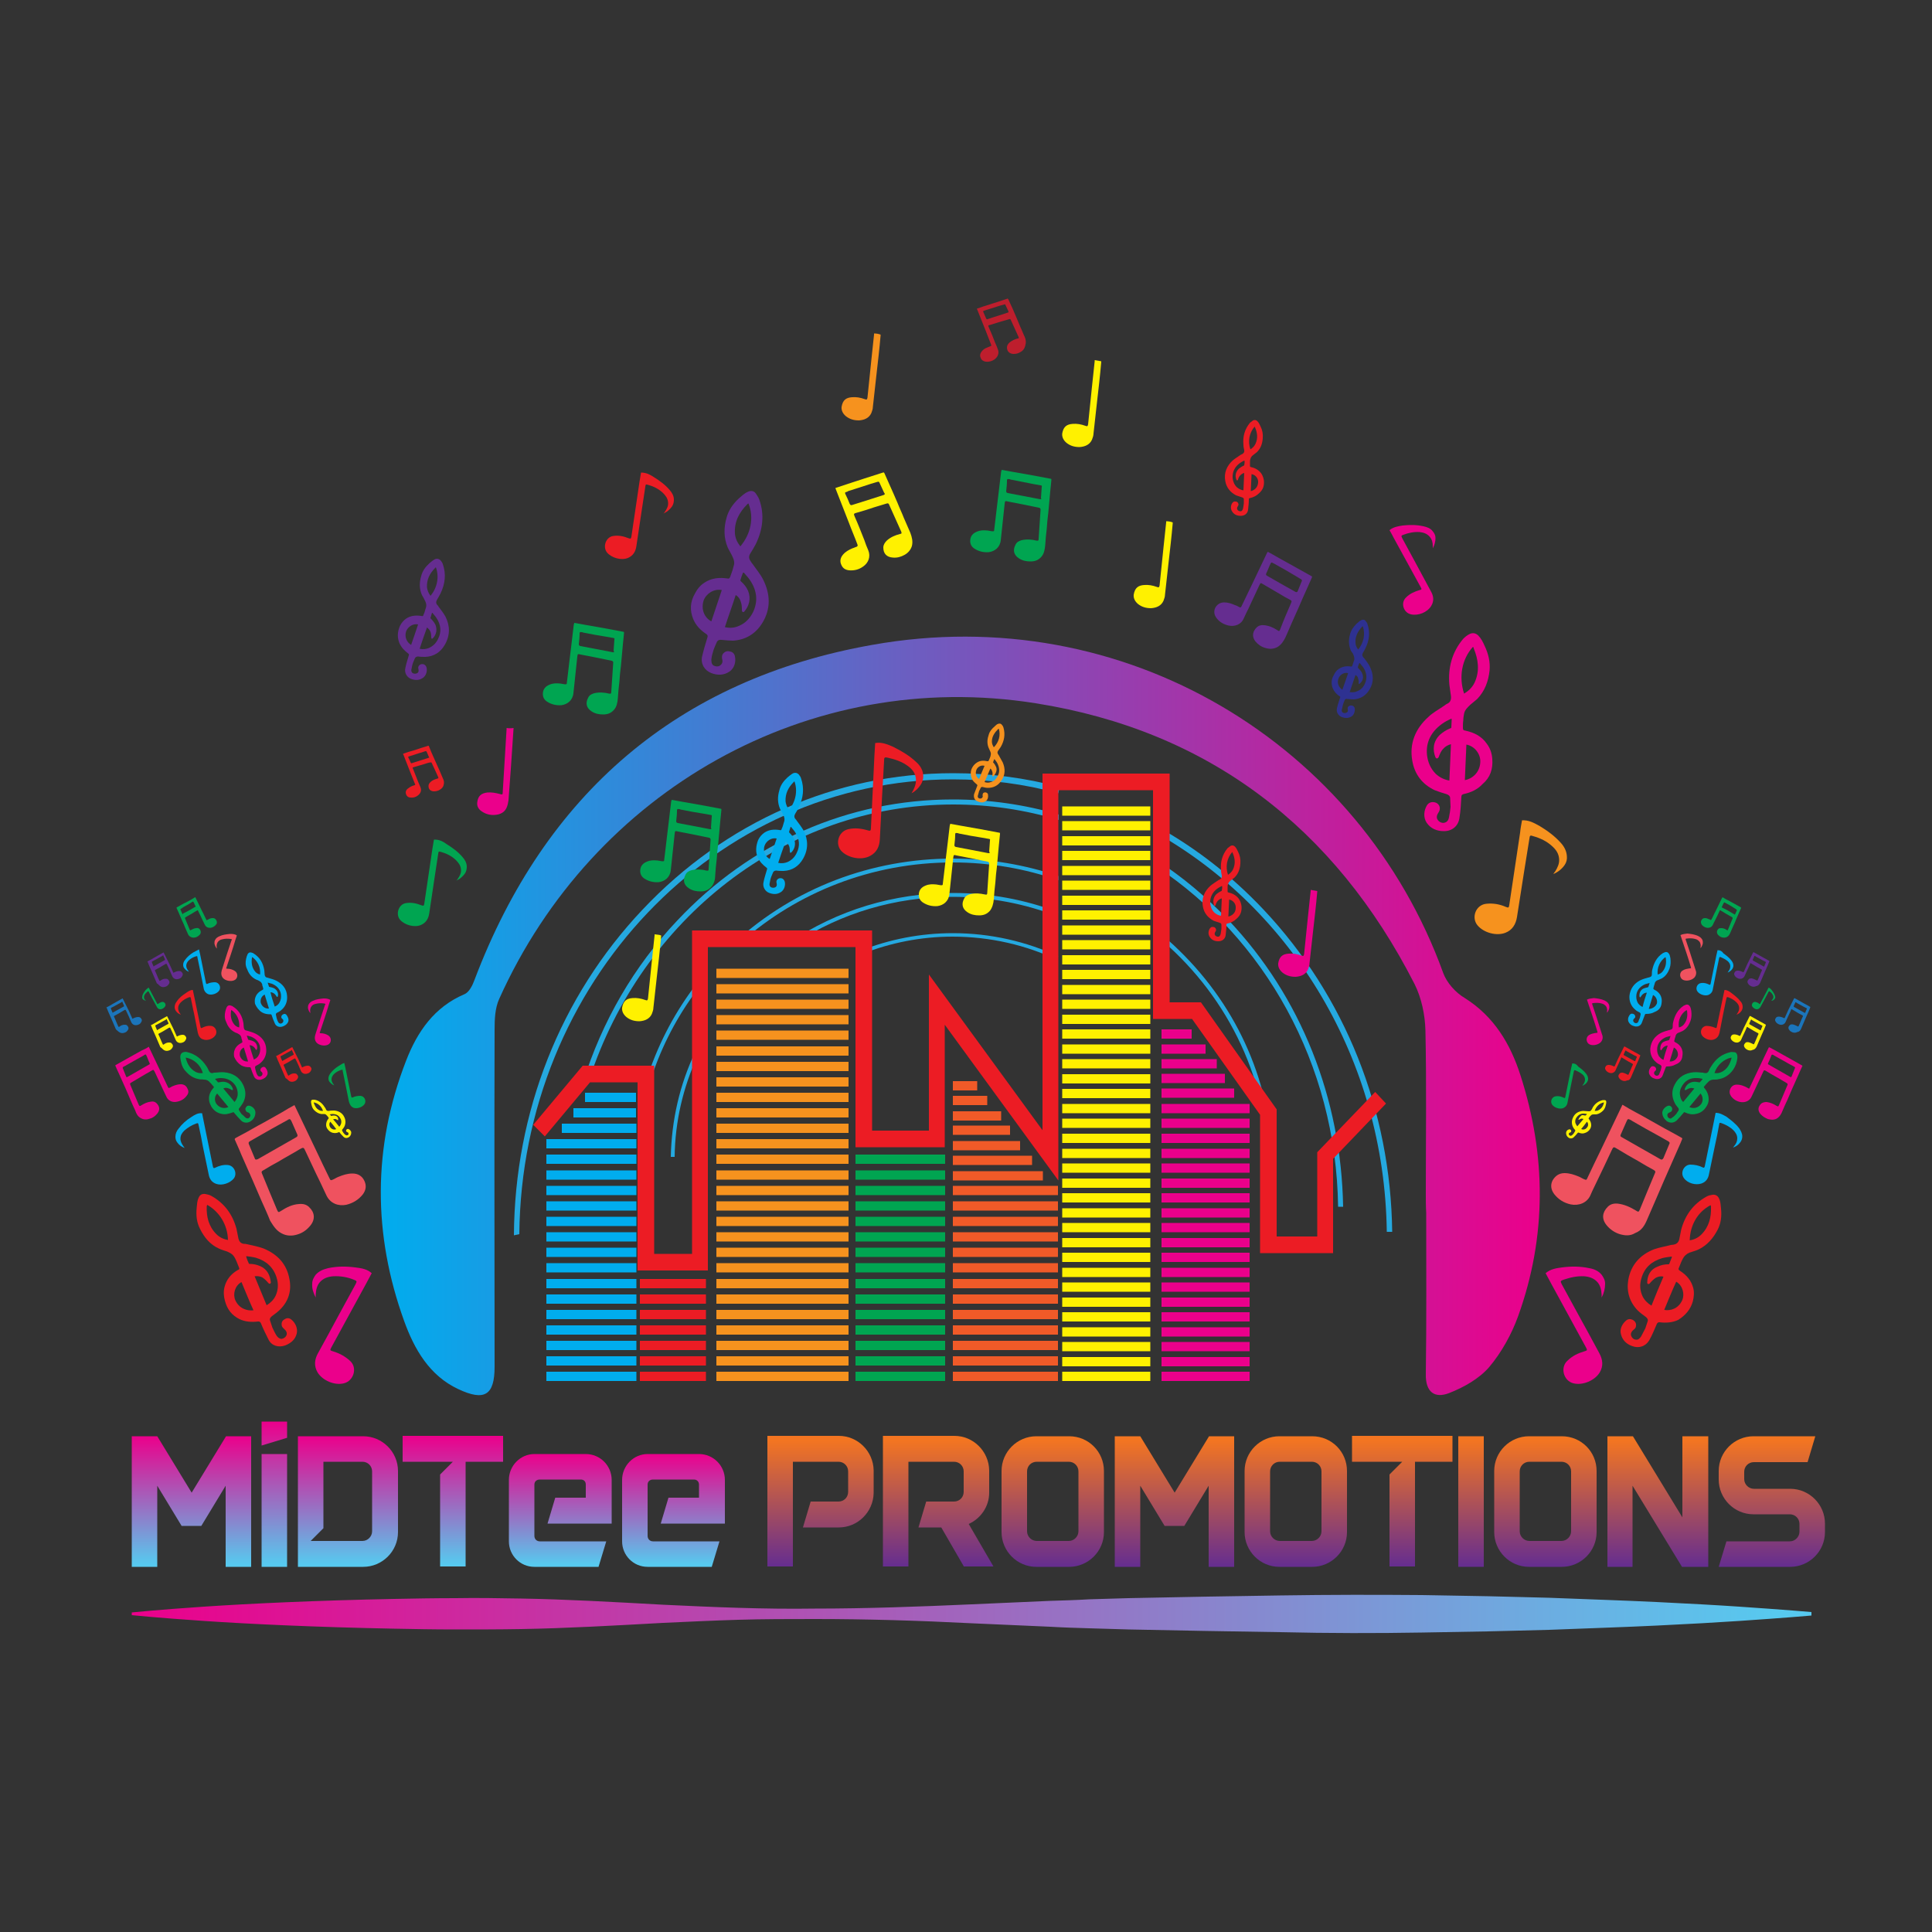 <?xml version="1.0" encoding="UTF-8"?> <svg xmlns="http://www.w3.org/2000/svg" xmlns:xlink="http://www.w3.org/1999/xlink" version="1.1" id="Layer_1" x="0px" y="0px" viewBox="0 0 500 500" style="enable-background:new 0 0 500 500;" xml:space="preserve"><rect x="0" y="0" width="500" height="500" fill="#333333" stroke="none"/> <style type="text/css"> .st0{fill:#EC1C24;} .st1{fill:#00A551;} .st2{fill:#FFF100;} .st3{fill:#EB008B;} .st4{fill:#00ADEE;} .st5{fill-rule:evenodd;clip-rule:evenodd;fill:#EF525F;} .st6{fill-rule:evenodd;clip-rule:evenodd;fill:#EB008B;} .st7{fill-rule:evenodd;clip-rule:evenodd;fill:#00A551;} .st8{fill-rule:evenodd;clip-rule:evenodd;fill:#EC1C24;} .st9{fill-rule:evenodd;clip-rule:evenodd;fill:#1B75BB;} .st10{fill-rule:evenodd;clip-rule:evenodd;fill:#652D90;} .st11{fill-rule:evenodd;clip-rule:evenodd;fill:#FFF100;} .st12{fill:#25A9E0;} .st13{fill:url(#SVGID_1_);} .st14{fill:url(#SVGID_2_);} .st15{fill:url(#SVGID_3_);} .st16{fill:url(#SVGID_4_);} .st17{fill:url(#SVGID_5_);} .st18{fill:url(#SVGID_6_);} .st19{fill:url(#SVGID_7_);} .st20{fill:url(#SVGID_8_);} .st21{fill:url(#SVGID_9_);} .st22{fill:url(#SVGID_10_);} .st23{fill:url(#SVGID_11_);} .st24{fill:url(#SVGID_12_);} .st25{fill:url(#SVGID_13_);} .st26{fill:url(#SVGID_14_);} .st27{fill:url(#SVGID_15_);} .st28{fill:url(#SVGID_16_);} .st29{fill-rule:evenodd;clip-rule:evenodd;fill:url(#SVGID_17_);} .st30{fill:#F6921E;} .st31{fill:#F05A28;} .st32{fill-rule:evenodd;clip-rule:evenodd;fill:#00ADEE;} .st33{fill:url(#SVGID_18_);} .st34{fill-rule:evenodd;clip-rule:evenodd;fill:#F6921E;} .st35{fill:#652D90;} .st36{fill:#2E3191;} .st37{fill-rule:evenodd;clip-rule:evenodd;fill:#BE1E2D;} </style> <g> <g> <path class="st0" d="M438.1,336.8c0.3-1.2,0.4-2.4,0.1-3.5c-0.5-1.9-1.7-3.3-3.4-4.4c-0.4-0.3-0.5-0.4-0.3-0.8 c0.2-0.5,0.4-1,0.6-1.5c0.2-0.4,0.4-0.9,0.7-1.3c0.5-0.7,1.2-1.1,2-1.3c0.6-0.2,1.3-0.4,1.9-0.7c2.2-1.1,3.7-2.9,4.8-5 c0.9-1.7,1.1-3.6,0.9-5.5c-0.1-0.9-0.1-1.8-0.5-2.6c-0.3-0.7-0.9-1.1-1.7-1c-0.6,0.1-1.1,0.2-1.6,0.5c-3.4,1.9-5.5,4.8-6.5,8.5 c-0.2,0.8-0.3,1.7-0.5,2.5c-0.2,0.8-0.6,1.2-1.4,1.4c-0.3,0-0.5,0.1-0.8,0.1c-1.4,0.4-2.9,0.6-4.3,1.1c-3.6,1.4-6,4-6.7,7.9 c-0.5,3,0.3,5.7,2.4,7.9c0.6,0.6,1.4,1.2,2.1,1.7c0.4,0.3,0.7,0.7,0.5,1.2c-0.2,0.6-0.4,1.2-0.6,1.8c-0.4,0.7-0.7,1.4-1.1,2.1 c-0.3,0.4-0.7,0.9-1.3,0.8c-0.6,0-1.1-0.5-1.3-1.1c-0.1-0.5,0.1-1,0.6-1.4c0.4-0.3,0.7-0.6,0.7-1.1c0.1-0.7-0.3-1.2-0.8-1.5 c-0.6-0.3-1.2-0.3-1.7,0.1c-1,0.8-1.8,2.2-1.4,3.6c0.4,1.6,1.5,2.6,3,3.1c1.7,0.6,3.4,0,4.3-1.5c0.8-1.4,1.4-2.9,2-4.3 c0.2-0.3,0.3-0.4,0.7-0.4c1.6,0.2,3.3,0.1,4.8-0.6C436.2,340.4,437.5,338.9,438.1,336.8z M426.3,332c0,0.1,0.1,0.3,0.2,0.3 c0.1,0,0.3,0,0.4-0.1c0.5-0.6,1-1.1,1.6-1.5c0.6-0.3,1.2-0.5,2-0.3c-1.1,2.5-2.1,5-3.1,7.5c-1-0.6-1.8-1.4-2.3-2.4 c-0.7-1.5-0.8-3.1-0.3-4.7c0.8-2.8,2.7-4.4,5.4-5.2c0.8-0.2,1.6-0.3,2.4-0.4c0,0,0.1,0.1,0.1,0.1c-0.2,0.6-0.5,1.2-0.7,1.8 c0,0.1-0.2,0.1-0.3,0.1c-0.9,0-1.9,0.2-2.7,0.6C427.1,328.5,426.3,330.1,426.3,332z M442.7,311.9c0,0.1,0.1,0.2,0.1,0.4 c0.1,2.7-0.5,5.2-2.5,7.2c-0.8,0.8-1.8,1.3-3,1.5C437.4,317,439.4,313.6,442.7,311.9z M430.7,339c1-2.4,2-4.9,3.1-7.3 c1.7,1,2.2,3.2,1.6,4.7C434.4,338.7,432.3,339.3,430.7,339z"></path> </g> <g> <path class="st1" d="M441.6,286.4c0.4-0.6,0.6-1.2,0.6-1.9c0-1.1-0.4-2.1-1.1-2.9c-0.2-0.2-0.2-0.3,0-0.5c0.2-0.2,0.4-0.5,0.6-0.7 c0.2-0.2,0.4-0.4,0.6-0.6c0.4-0.3,0.8-0.4,1.3-0.4c0.4,0,0.8,0,1.1-0.1c1.4-0.2,2.5-0.9,3.4-1.9c0.7-0.8,1.2-1.8,1.4-2.8 c0.1-0.5,0.2-1,0.1-1.5c-0.1-0.4-0.3-0.8-0.8-0.8c-0.3,0-0.7-0.1-1,0c-2.2,0.5-3.7,1.7-4.9,3.6c-0.3,0.4-0.5,0.8-0.7,1.3 c-0.2,0.4-0.5,0.6-1,0.5c-0.1,0-0.3,0-0.4-0.1c-0.8,0-1.7-0.2-2.5-0.1c-2.2,0.2-3.9,1.2-4.9,3.2c-0.8,1.5-0.8,3.1,0,4.7 c0.2,0.5,0.6,0.9,0.9,1.3c0.2,0.2,0.2,0.5,0.1,0.7c-0.2,0.3-0.4,0.6-0.6,0.9c-0.3,0.3-0.6,0.7-1,0.9c-0.2,0.2-0.5,0.4-0.8,0.2 c-0.3-0.1-0.5-0.5-0.5-0.8c0-0.3,0.2-0.6,0.6-0.7c0.2-0.1,0.5-0.2,0.6-0.5c0.1-0.4,0.1-0.7-0.2-1c-0.3-0.3-0.6-0.3-0.9-0.2 c-0.7,0.3-1.3,0.9-1.4,1.7c0,0.9,0.4,1.6,1.1,2.2c0.8,0.6,1.8,0.6,2.6-0.1c0.6-0.6,1.2-1.3,1.8-2c0.1-0.2,0.2-0.2,0.4-0.1 c0.9,0.4,1.7,0.6,2.7,0.4C440,288.1,440.9,287.5,441.6,286.4z M436,281.9c0,0.1,0,0.2,0.1,0.2c0.1,0,0.2,0,0.2,0 c0.3-0.2,0.7-0.4,1.1-0.5c0.4-0.1,0.7,0,1.1,0.1c-1,1.2-2,2.4-2.9,3.5c-0.5-0.5-0.7-1-0.8-1.7c-0.2-1,0.1-1.8,0.6-2.6 c0.9-1.4,2.2-2,3.8-1.9c0.5,0,0.9,0.1,1.4,0.2c0,0,0,0.1,0,0.1c-0.2,0.3-0.5,0.6-0.7,0.8c0,0-0.1,0-0.2,0c-0.5-0.1-1-0.2-1.6-0.1 C437,280.2,436.3,280.9,436,281.9z M448.1,273.7c0,0.1,0,0.1,0,0.2c-0.4,1.5-1.1,2.8-2.5,3.5c-0.6,0.3-1.2,0.4-1.9,0.3 C444.4,275.6,446.1,274.1,448.1,273.7z M437.2,286.5c0.9-1.1,1.9-2.3,2.9-3.5c0.7,0.8,0.7,2.1,0.1,2.8 C439.3,286.9,438,286.9,437.2,286.5z"></path> </g> <g> <path class="st2" d="M411.5,292.2c0.2-0.3,0.3-0.7,0.3-1c0-0.6-0.2-1.1-0.6-1.6c-0.1-0.1-0.1-0.1,0-0.3c0.1-0.1,0.2-0.3,0.3-0.4 c0.1-0.1,0.2-0.2,0.3-0.3c0.2-0.2,0.5-0.2,0.7-0.2c0.2,0,0.4,0,0.6,0c0.7-0.1,1.3-0.5,1.8-1c0.4-0.4,0.6-1,0.7-1.5 c0.1-0.3,0.1-0.5,0.1-0.8c0-0.2-0.2-0.4-0.4-0.4c-0.2,0-0.4,0-0.5,0c-1.2,0.3-2,0.9-2.6,1.9c-0.1,0.2-0.2,0.5-0.4,0.7 c-0.1,0.2-0.3,0.3-0.5,0.3c-0.1,0-0.2,0-0.2,0c-0.5,0-0.9-0.1-1.4-0.1c-1.2,0.1-2.1,0.6-2.6,1.7c-0.4,0.8-0.4,1.7,0,2.5 c0.1,0.2,0.3,0.5,0.5,0.7c0.1,0.1,0.1,0.3,0,0.4c-0.1,0.2-0.2,0.3-0.3,0.5c-0.2,0.2-0.3,0.4-0.5,0.5c-0.1,0.1-0.3,0.2-0.5,0.1 c-0.2-0.1-0.3-0.3-0.3-0.4c0-0.2,0.1-0.3,0.3-0.4c0.1,0,0.3-0.1,0.3-0.2c0.1-0.2,0-0.4-0.1-0.5c-0.1-0.1-0.3-0.2-0.5-0.1 c-0.4,0.1-0.7,0.5-0.7,0.9c0,0.5,0.2,0.9,0.6,1.2c0.4,0.3,1,0.3,1.4-0.1c0.3-0.3,0.7-0.7,1-1.1c0.1-0.1,0.1-0.1,0.2-0.1 c0.5,0.2,0.9,0.3,1.4,0.2C410.7,293.1,411.2,292.7,411.5,292.2z M408.5,289.7c0,0,0,0.1,0,0.1c0,0,0.1,0,0.1,0 c0.2-0.1,0.4-0.2,0.6-0.3c0.2,0,0.4,0,0.6,0.1c-0.5,0.6-1.1,1.3-1.6,1.9c-0.2-0.3-0.4-0.6-0.5-0.9c-0.1-0.5,0-1,0.3-1.4 c0.5-0.7,1.2-1.1,2-1c0.3,0,0.5,0.1,0.7,0.1c0,0,0,0,0,0c-0.1,0.2-0.2,0.3-0.4,0.4c0,0-0.1,0-0.1,0c-0.3-0.1-0.6-0.1-0.8-0.1 C409.1,288.8,408.7,289.2,408.5,289.7z M415.1,285.3c0,0,0,0.1,0,0.1c-0.2,0.8-0.6,1.5-1.4,1.9c-0.3,0.2-0.6,0.2-1,0.2 C413.1,286.3,414,285.5,415.1,285.3z M409.2,292.2c0.5-0.6,1-1.2,1.5-1.9c0.4,0.4,0.4,1.1,0,1.5 C410.3,292.4,409.6,292.4,409.2,292.2z"></path> </g> <g> <path class="st3" d="M435.4,273.3c0.1-0.6,0.1-1.1-0.1-1.7c-0.3-0.9-1-1.5-1.8-1.9c-0.2-0.1-0.2-0.1-0.2-0.4 c0.1-0.2,0.1-0.5,0.2-0.7c0.1-0.2,0.1-0.4,0.2-0.7c0.2-0.4,0.5-0.6,0.9-0.7c0.3-0.1,0.6-0.3,0.9-0.4c1-0.6,1.6-1.5,2-2.6 c0.3-0.9,0.3-1.7,0.2-2.6c-0.1-0.4-0.1-0.8-0.4-1.2c-0.2-0.3-0.5-0.5-0.9-0.4c-0.3,0.1-0.5,0.2-0.7,0.3c-1.5,1-2.3,2.5-2.7,4.3 c-0.1,0.4-0.1,0.8-0.1,1.2c0,0.4-0.2,0.6-0.6,0.7c-0.1,0-0.2,0.1-0.4,0.1c-0.7,0.2-1.4,0.4-2,0.7c-1.6,0.8-2.6,2.2-2.8,4 c-0.1,1.4,0.4,2.7,1.5,3.6c0.3,0.3,0.7,0.5,1.1,0.7c0.2,0.1,0.3,0.3,0.3,0.5c-0.1,0.3-0.1,0.6-0.2,0.9c-0.2,0.4-0.3,0.7-0.4,1 c-0.1,0.2-0.3,0.4-0.6,0.4c-0.3,0-0.6-0.2-0.7-0.5c-0.1-0.2,0-0.5,0.2-0.7c0.2-0.1,0.3-0.3,0.3-0.5c0-0.3-0.2-0.6-0.5-0.7 c-0.3-0.1-0.6-0.1-0.8,0.1c-0.4,0.4-0.7,1.1-0.5,1.8c0.3,0.7,0.8,1.1,1.6,1.3c0.8,0.2,1.6-0.1,1.9-0.9c0.3-0.7,0.5-1.4,0.8-2.1 c0.1-0.2,0.1-0.2,0.3-0.2c0.8,0,1.5-0.1,2.2-0.5C434.7,275.1,435.3,274.4,435.4,273.3z M429.7,271.6c0,0.1,0.1,0.1,0.1,0.2 c0.1,0,0.2,0,0.2-0.1c0.2-0.3,0.4-0.6,0.7-0.8c0.3-0.2,0.6-0.3,0.9-0.3c-0.4,1.2-0.8,2.4-1.1,3.7c-0.5-0.2-0.9-0.6-1.2-1 c-0.4-0.7-0.5-1.4-0.4-2.2c0.2-1.3,1.1-2.2,2.3-2.7c0.4-0.1,0.7-0.2,1.1-0.3c0,0,0,0,0,0.1c-0.1,0.3-0.2,0.6-0.3,0.9 c0,0-0.1,0.1-0.1,0.1c-0.4,0.1-0.9,0.2-1.3,0.4C429.9,269.9,429.6,270.8,429.7,271.6z M436.5,261.4c0,0.1,0.1,0.1,0.1,0.2 c0.2,1.3,0,2.5-0.8,3.5c-0.3,0.4-0.8,0.7-1.3,0.8C434.2,264.1,435,262.3,436.5,261.4z M432.1,274.7c0.4-1.2,0.7-2.4,1.1-3.6 c0.8,0.4,1.2,1.4,1,2.2C433.8,274.4,432.8,274.8,432.1,274.7z"></path> </g> <g> <g> <path class="st4" d="M430,259.7c0.1-0.6,0.1-1.1-0.1-1.7c-0.3-0.9-1-1.5-1.8-1.9c-0.2-0.1-0.2-0.1-0.2-0.4 c0.1-0.2,0.1-0.5,0.2-0.7c0.1-0.2,0.1-0.4,0.2-0.7c0.2-0.4,0.5-0.6,0.9-0.7c0.3-0.1,0.6-0.3,0.9-0.4c1-0.6,1.6-1.5,2-2.6 c0.3-0.9,0.3-1.7,0.2-2.6c-0.1-0.4-0.1-0.8-0.4-1.2c-0.2-0.3-0.5-0.5-0.9-0.4c-0.3,0.1-0.5,0.2-0.7,0.3c-1.5,1-2.3,2.5-2.7,4.3 c-0.1,0.4-0.1,0.8-0.1,1.2c0,0.4-0.2,0.6-0.6,0.7c-0.1,0-0.2,0.1-0.4,0.1c-0.7,0.2-1.4,0.4-2,0.7c-1.6,0.8-2.6,2.2-2.8,4 c-0.1,1.4,0.4,2.7,1.5,3.6c0.3,0.3,0.7,0.5,1.1,0.7c0.2,0.1,0.3,0.3,0.3,0.5c-0.1,0.3-0.1,0.6-0.2,0.9c-0.2,0.4-0.3,0.7-0.4,1 c-0.1,0.2-0.3,0.4-0.6,0.4c-0.3,0-0.6-0.2-0.7-0.5c-0.1-0.2,0-0.5,0.2-0.7c0.2-0.1,0.3-0.3,0.3-0.5c0-0.3-0.2-0.6-0.5-0.7 c-0.3-0.1-0.6-0.1-0.8,0.1c-0.4,0.4-0.7,1.1-0.5,1.8c0.3,0.7,0.8,1.1,1.6,1.3c0.8,0.2,1.6-0.1,1.9-0.9c0.3-0.7,0.5-1.4,0.8-2.1 c0.1-0.2,0.1-0.2,0.3-0.2c0.8,0,1.5-0.1,2.2-0.5C429.3,261.5,429.9,260.7,430,259.7z M424.3,257.9c0,0.1,0.1,0.1,0.1,0.2 c0.1,0,0.2,0,0.2-0.1c0.2-0.3,0.4-0.6,0.7-0.8c0.3-0.2,0.6-0.3,0.9-0.3c-0.4,1.2-0.8,2.4-1.1,3.7c-0.5-0.2-0.9-0.6-1.2-1 c-0.4-0.7-0.5-1.4-0.4-2.2c0.2-1.3,1.1-2.2,2.3-2.7c0.4-0.1,0.7-0.2,1.1-0.3c0,0,0,0,0,0.1c-0.1,0.3-0.2,0.6-0.3,0.9 c0,0-0.1,0.1-0.1,0.1c-0.4,0.1-0.9,0.2-1.3,0.4C424.5,256.3,424.2,257.1,424.3,257.9z M431,247.7c0,0.1,0.1,0.1,0.1,0.2 c0.2,1.3,0,2.5-0.8,3.5c-0.3,0.4-0.8,0.7-1.3,0.8C428.8,250.4,429.6,248.7,431,247.7z M426.7,261.1c0.4-1.2,0.7-2.4,1.1-3.6 c0.8,0.4,1.2,1.4,1,2.2C428.4,260.7,427.4,261.1,426.7,261.1z"></path> </g> </g> <g> <path class="st5" d="M426.2,315.8c0.8-1.8,1.5-3.5,2.3-5.3c0.7-1.7,1.5-3.4,2.2-5.1c1-2.3,2-4.5,3-6.8c0.5-1.2,1.1-2.4,1.6-3.7 c0.1-0.2,0.1-0.4-0.2-0.5c-1.9-1.1-3.9-2.1-5.8-3.2c-2-1.1-4-2.3-6.1-3.4c-1.1-0.6-2.2-1.2-3.3-1.9c-0.1,0.2-0.2,0.3-0.2,0.4 c-1.8,3.8-3.6,7.5-5.4,11.3c-1.2,2.4-2.3,4.8-3.5,7.3c-0.2,0.5-0.3,0.5-0.8,0.3c-0.5-0.2-0.9-0.5-1.4-0.7 c-1.2-0.5-2.4-0.9-3.7-0.9c-1.4,0-2.4,0.7-3.1,1.9c-0.6,1.2-0.4,2.4,0.4,3.5c1.1,1.4,2.5,2.3,4.3,2.7c2,0.4,4.3-0.3,5.2-2.6 c0.5-1.2,1.1-2.3,1.6-3.4c1.3-2.7,2.6-5.4,3.8-8c0.4-0.9,0.5-1,1.4-0.4c1.8,1.1,3.7,2.2,5.5,3.2c1.3,0.8,2.7,1.6,4,2.3 c0.4,0.2,0.5,0.5,0.3,0.8c-1.3,3.1-2.6,6.2-3.9,9.4c-0.3,0.7-0.4,0.7-1,0.3c-1.5-0.9-3-1.6-4.7-1.8c-1-0.1-1.9,0.1-2.6,0.8 c-1.4,1.4-1.7,3.1-0.3,4.8c0.9,1.1,2.1,1.9,3.4,2.3c1.4,0.4,2.7,0.5,4-0.3C424.8,318.5,425.6,317.2,426.2,315.8z M429.7,300 c-3.3-1.9-6.7-3.8-10-5.7c-0.4-0.2-0.4-0.4-0.2-0.8c0.5-1.1,1-2.3,1.5-3.4c0.2-0.5,0.4-0.6,0.9-0.3c0.2,0.1,0.4,0.2,0.5,0.3 c0,0,0,0,0,0c2.4,1.4,4.9,2.8,7.3,4.1c0.7,0.4,1.4,0.8,2.1,1.2c0.3,0.2,0.4,0.4,0.2,0.7c-0.5,1.2-1,2.4-1.5,3.6 C430.3,300.1,430,300.2,429.7,300z"></path> </g> <g> <path class="st6" d="M461.3,287.5c0.4-1,0.9-2,1.3-2.9c0.4-0.9,0.8-1.9,1.2-2.8c0.6-1.3,1.1-2.5,1.7-3.8c0.3-0.7,0.6-1.4,0.9-2 c0.1-0.1,0.1-0.2-0.1-0.3c-1.1-0.6-2.1-1.2-3.2-1.8c-1.1-0.6-2.3-1.3-3.4-1.9c-0.6-0.3-1.2-0.7-1.9-1c0,0.1-0.1,0.2-0.1,0.2 c-1,2.1-2,4.2-3,6.3c-0.6,1.3-1.3,2.7-1.9,4c-0.1,0.3-0.2,0.3-0.4,0.1c-0.3-0.1-0.5-0.3-0.8-0.4c-0.7-0.3-1.3-0.5-2.1-0.5 c-0.8,0-1.4,0.4-1.7,1.1c-0.3,0.7-0.2,1.3,0.2,1.9c0.6,0.8,1.4,1.3,2.4,1.5c1.1,0.2,2.4-0.2,2.9-1.4c0.3-0.6,0.6-1.3,0.9-1.9 c0.7-1.5,1.4-3,2.1-4.5c0.2-0.5,0.3-0.5,0.8-0.2c1,0.6,2,1.2,3.1,1.8c0.7,0.4,1.5,0.9,2.2,1.3c0.2,0.1,0.3,0.3,0.2,0.5 c-0.7,1.7-1.5,3.5-2.2,5.2c-0.2,0.4-0.2,0.4-0.6,0.2c-0.8-0.5-1.7-0.9-2.6-1c-0.5,0-1,0.1-1.4,0.4c-0.8,0.8-1,1.7-0.2,2.7 c0.5,0.6,1.2,1,1.9,1.3c0.8,0.2,1.5,0.3,2.3-0.1C460.6,289,461,288.3,461.3,287.5z M463.3,278.7c-1.9-1.1-3.7-2.1-5.6-3.2 c-0.2-0.1-0.2-0.2-0.1-0.4c0.3-0.6,0.6-1.3,0.8-1.9c0.1-0.3,0.2-0.3,0.5-0.2c0.1,0.1,0.2,0.1,0.3,0.2c0,0,0,0,0,0 c1.4,0.8,2.7,1.5,4.1,2.3c0.4,0.2,0.8,0.4,1.1,0.6c0.2,0.1,0.2,0.2,0.1,0.4c-0.3,0.7-0.5,1.3-0.8,2 C463.6,278.8,463.5,278.8,463.3,278.7z"></path> </g> <g> <path class="st7" d="M447.8,241.4c0.2-0.5,0.5-1.1,0.7-1.6c0.2-0.5,0.5-1,0.7-1.6c0.3-0.7,0.6-1.4,0.9-2.1 c0.2-0.4,0.3-0.7,0.5-1.1c0-0.1,0-0.1-0.1-0.2c-0.6-0.3-1.2-0.7-1.8-1c-0.6-0.3-1.2-0.7-1.9-1c-0.3-0.2-0.7-0.4-1-0.6 c0,0.1,0,0.1-0.1,0.1c-0.6,1.2-1.1,2.3-1.7,3.5c-0.4,0.7-0.7,1.5-1.1,2.2c-0.1,0.1-0.1,0.1-0.2,0.1c-0.1-0.1-0.3-0.2-0.4-0.2 c-0.4-0.2-0.7-0.3-1.1-0.3c-0.4,0-0.7,0.2-0.9,0.6c-0.2,0.4-0.1,0.7,0.1,1.1c0.3,0.4,0.8,0.7,1.3,0.8c0.6,0.1,1.3-0.1,1.6-0.8 c0.2-0.4,0.3-0.7,0.5-1c0.4-0.8,0.8-1.6,1.2-2.5c0.1-0.3,0.2-0.3,0.4-0.1c0.6,0.3,1.1,0.7,1.7,1c0.4,0.2,0.8,0.5,1.2,0.7 c0.1,0.1,0.1,0.1,0.1,0.3c-0.4,1-0.8,1.9-1.2,2.9c-0.1,0.2-0.1,0.2-0.3,0.1c-0.4-0.3-0.9-0.5-1.4-0.5c-0.3,0-0.6,0-0.8,0.2 c-0.4,0.4-0.5,1-0.1,1.5c0.3,0.3,0.6,0.6,1.1,0.7c0.4,0.1,0.8,0.1,1.2-0.1C447.3,242.3,447.6,241.9,447.8,241.4z M448.8,236.6 c-1-0.6-2-1.2-3.1-1.7c-0.1-0.1-0.1-0.1-0.1-0.2c0.2-0.3,0.3-0.7,0.5-1c0.1-0.2,0.1-0.2,0.3-0.1c0.1,0,0.1,0.1,0.2,0.1 c0,0,0,0,0,0c0.7,0.4,1.5,0.8,2.2,1.3c0.2,0.1,0.4,0.2,0.6,0.4c0.1,0.1,0.1,0.1,0.1,0.2c-0.2,0.4-0.3,0.7-0.5,1.1 C449,236.7,448.9,236.7,448.8,236.6z"></path> </g> <g> <path class="st8" d="M422.1,278.8c0.2-0.5,0.4-0.9,0.6-1.4c0.2-0.5,0.4-0.9,0.6-1.4c0.3-0.6,0.5-1.2,0.8-1.8 c0.1-0.3,0.3-0.7,0.4-1c0-0.1,0-0.1,0-0.1c-0.5-0.3-1-0.6-1.6-0.9c-0.5-0.3-1.1-0.6-1.6-0.9c-0.3-0.2-0.6-0.3-0.9-0.5 c0,0,0,0.1-0.1,0.1c-0.5,1-1,2-1.5,3c-0.3,0.7-0.6,1.3-0.9,2c-0.1,0.1-0.1,0.1-0.2,0.1c-0.1-0.1-0.3-0.1-0.4-0.2 c-0.3-0.1-0.6-0.2-1-0.2c-0.4,0-0.7,0.2-0.8,0.5c-0.2,0.3-0.1,0.6,0.1,0.9c0.3,0.4,0.7,0.6,1.1,0.7c0.5,0.1,1.1-0.1,1.4-0.7 c0.1-0.3,0.3-0.6,0.4-0.9c0.3-0.7,0.7-1.4,1-2.2c0.1-0.3,0.1-0.3,0.4-0.1c0.5,0.3,1,0.6,1.5,0.9c0.4,0.2,0.7,0.4,1.1,0.6 c0.1,0.1,0.1,0.1,0.1,0.2c-0.4,0.8-0.7,1.7-1.1,2.5c-0.1,0.2-0.1,0.2-0.3,0.1c-0.4-0.2-0.8-0.4-1.3-0.5c-0.3,0-0.5,0-0.7,0.2 c-0.4,0.4-0.5,0.8-0.1,1.3c0.2,0.3,0.6,0.5,0.9,0.6c0.4,0.1,0.7,0.1,1.1-0.1C421.7,279.6,421.9,279.2,422.1,278.8z M423,274.6 c-0.9-0.5-1.8-1-2.7-1.5c-0.1-0.1-0.1-0.1-0.1-0.2c0.1-0.3,0.3-0.6,0.4-0.9c0.1-0.1,0.1-0.2,0.2-0.1c0,0,0.1,0,0.1,0.1l0,0 c0.7,0.4,1.3,0.7,2,1.1c0.2,0.1,0.4,0.2,0.6,0.3c0.1,0,0.1,0.1,0.1,0.2c-0.1,0.3-0.3,0.6-0.4,1C423.2,274.6,423.1,274.6,423,274.6 z"></path> </g> <g> <path class="st9" d="M466.1,266.3c0.2-0.5,0.4-0.9,0.6-1.4c0.2-0.5,0.4-0.9,0.6-1.4c0.3-0.6,0.5-1.2,0.8-1.8 c0.1-0.3,0.3-0.7,0.4-1c0-0.1,0-0.1,0-0.1c-0.5-0.3-1-0.6-1.6-0.9c-0.5-0.3-1.1-0.6-1.6-0.9c-0.3-0.2-0.6-0.3-0.9-0.5 c0,0,0,0.1-0.1,0.1c-0.5,1-1,2-1.5,3c-0.3,0.7-0.6,1.3-0.9,2c-0.1,0.1-0.1,0.1-0.2,0.1c-0.1-0.1-0.3-0.1-0.4-0.2 c-0.3-0.1-0.6-0.2-1-0.2c-0.4,0-0.7,0.2-0.8,0.5c-0.2,0.3-0.1,0.6,0.1,0.9c0.3,0.4,0.7,0.6,1.1,0.7c0.5,0.1,1.1-0.1,1.4-0.7 c0.1-0.3,0.3-0.6,0.4-0.9c0.3-0.7,0.7-1.4,1-2.2c0.1-0.3,0.1-0.3,0.4-0.1c0.5,0.3,1,0.6,1.5,0.9c0.4,0.2,0.7,0.4,1.1,0.6 c0.1,0.1,0.1,0.1,0.1,0.2c-0.4,0.8-0.7,1.7-1.1,2.5c-0.1,0.2-0.1,0.2-0.3,0.1c-0.4-0.2-0.8-0.4-1.3-0.5c-0.3,0-0.5,0-0.7,0.2 c-0.4,0.4-0.5,0.8-0.1,1.3c0.2,0.3,0.6,0.5,0.9,0.6c0.4,0.1,0.7,0.1,1.1-0.1C465.7,267,465.9,266.7,466.1,266.3z M467,262.1 c-0.9-0.5-1.8-1-2.7-1.5c-0.1-0.1-0.1-0.1-0.1-0.2c0.1-0.3,0.3-0.6,0.4-0.9c0.1-0.1,0.1-0.2,0.2-0.1c0,0,0.1,0,0.1,0.1 c0,0,0,0,0,0c0.7,0.4,1.3,0.7,2,1.1c0.2,0.1,0.4,0.2,0.6,0.3c0.1,0,0.1,0.1,0.1,0.2c-0.1,0.3-0.3,0.6-0.4,1 C467.2,262.1,467.1,262.1,467,262.1z"></path> </g> <g> <path class="st10" d="M455.5,254.4c0.2-0.5,0.4-0.9,0.6-1.4c0.2-0.5,0.4-0.9,0.6-1.4c0.3-0.6,0.5-1.2,0.8-1.8 c0.1-0.3,0.3-0.7,0.4-1c0-0.1,0-0.1,0-0.1c-0.5-0.3-1-0.6-1.6-0.9c-0.5-0.3-1.1-0.6-1.6-0.9c-0.3-0.2-0.6-0.3-0.9-0.5 c0,0,0,0.1-0.1,0.1c-0.5,1-1,2-1.5,3c-0.3,0.7-0.6,1.3-0.9,2c-0.1,0.1-0.1,0.1-0.2,0.1c-0.1-0.1-0.3-0.1-0.4-0.2 c-0.3-0.1-0.6-0.2-1-0.2c-0.4,0-0.7,0.2-0.8,0.5c-0.2,0.3-0.1,0.6,0.1,0.9c0.3,0.4,0.7,0.6,1.1,0.7c0.5,0.1,1.1-0.1,1.4-0.7 c0.1-0.3,0.3-0.6,0.4-0.9c0.3-0.7,0.7-1.4,1-2.2c0.1-0.3,0.1-0.3,0.4-0.1c0.5,0.3,1,0.6,1.5,0.9c0.4,0.2,0.7,0.4,1.1,0.6 c0.1,0.1,0.1,0.1,0.1,0.2c-0.4,0.8-0.7,1.7-1.1,2.5c-0.1,0.2-0.1,0.2-0.3,0.1c-0.4-0.2-0.8-0.4-1.3-0.5c-0.3,0-0.5,0-0.7,0.2 c-0.4,0.4-0.5,0.8-0.1,1.3c0.2,0.3,0.6,0.5,0.9,0.6c0.4,0.1,0.7,0.1,1.1-0.1C455.1,255.1,455.3,254.7,455.5,254.4z M456.4,250.1 c-0.9-0.5-1.8-1-2.7-1.5c-0.1-0.1-0.1-0.1-0.1-0.2c0.1-0.3,0.3-0.6,0.4-0.9c0.1-0.1,0.1-0.2,0.2-0.1c0,0,0.1,0,0.1,0.1l0,0 c0.7,0.4,1.3,0.7,2,1.1c0.2,0.1,0.4,0.2,0.6,0.3c0.1,0,0.1,0.1,0.1,0.2c-0.1,0.3-0.3,0.6-0.4,1 C456.6,250.1,456.5,250.2,456.4,250.1z"></path> </g> <g> <path class="st11" d="M454.6,270.9c0.2-0.5,0.4-0.9,0.6-1.4c0.2-0.5,0.4-0.9,0.6-1.4c0.3-0.6,0.5-1.2,0.8-1.8 c0.1-0.3,0.3-0.7,0.4-1c0-0.1,0-0.1,0-0.1c-0.5-0.3-1-0.6-1.6-0.9c-0.5-0.3-1.1-0.6-1.6-0.9c-0.3-0.2-0.6-0.3-0.9-0.5 c0,0,0,0.1-0.1,0.1c-0.5,1-1,2-1.5,3c-0.3,0.7-0.6,1.3-0.9,2c-0.1,0.1-0.1,0.1-0.2,0.1c-0.1-0.1-0.3-0.1-0.4-0.2 c-0.3-0.1-0.6-0.2-1-0.2c-0.4,0-0.7,0.2-0.8,0.5c-0.2,0.3-0.1,0.6,0.1,0.9c0.3,0.4,0.7,0.6,1.1,0.7c0.5,0.1,1.1-0.1,1.4-0.7 c0.1-0.3,0.3-0.6,0.4-0.9c0.3-0.7,0.7-1.4,1-2.2c0.1-0.3,0.1-0.3,0.4-0.1c0.5,0.3,1,0.6,1.5,0.9c0.4,0.2,0.7,0.4,1.1,0.6 c0.1,0.1,0.1,0.1,0.1,0.2c-0.4,0.8-0.7,1.7-1.1,2.5c-0.1,0.2-0.1,0.2-0.3,0.1c-0.4-0.2-0.8-0.4-1.3-0.5c-0.3,0-0.5,0-0.7,0.2 c-0.4,0.4-0.5,0.8-0.1,1.3c0.2,0.3,0.6,0.5,0.9,0.6c0.4,0.1,0.7,0.1,1.1-0.1C454.2,271.6,454.4,271.2,454.6,270.9z M455.5,266.6 c-0.9-0.5-1.8-1-2.7-1.5c-0.1-0.1-0.1-0.1-0.1-0.2c0.1-0.3,0.3-0.6,0.4-0.9c0.1-0.1,0.1-0.2,0.2-0.1c0,0,0.1,0,0.1,0.1l0,0 c0.7,0.4,1.3,0.7,2,1.1c0.2,0.1,0.4,0.2,0.6,0.3c0.1,0,0.1,0.1,0.1,0.2c-0.1,0.3-0.3,0.6-0.4,1 C455.7,266.6,455.6,266.7,455.5,266.6z"></path> </g> <g> <g> <g> <path class="st12" d="M273.9,236.1c-8.6-3.3-17.8-5-27.3-5c-15.4,0-30,4.5-42.3,12.8h1.8c11.5-7.5,25.5-11.8,40.4-11.8 c9.7,0,18.9,1.8,27.3,5.1V236.1z"></path> </g> <g> <path class="st12" d="M179.9,272.3c-4,8.4-6.1,17.6-6.3,27.1h1c0.1-9.2,2.2-18,5.9-26.1C180.3,273,180.1,272.6,179.9,272.3z"></path> </g> <g> <path class="st12" d="M273.9,247.5c-8.2-3.8-17.5-6-27.3-6c-8.4,0-16.4,1.6-23.8,4.5c0.2,0.3,0.4,0.5,0.5,0.8 c7.2-2.8,15-4.4,23.2-4.4c9.8,0,19.1,2.2,27.3,6.1V247.5z"></path> </g> <g> <path class="st12" d="M167.3,279.5c0.3,0.2,0.6,0.4,0.9,0.6c2.5-8.1,6.3-15.7,11.1-22.4v-1.8C174,263.1,170,271,167.3,279.5z"></path> </g> <g> <path class="st12" d="M273.9,226.7c-8.7-2.9-17.8-4.5-27.3-4.5c-21.1,0-41,7.6-56.4,21.6h1.6c14.5-12.8,33.7-20.6,54.8-20.6 c9.6,0,18.7,1.6,27.3,4.6V226.7z"></path> </g> <g> <path class="st12" d="M305.2,246c-1.9-1.9-3.9-3.6-6-5.3v1.4c17.6,14.4,28.8,35.9,29.2,60h1C329.2,280.9,320.6,261,305.2,246z"></path> </g> <g> <path class="st12" d="M318,238.2c-5.7-6-12-11.3-18.7-15.6v1.7c27.8,18.4,46.5,50.9,47,88h1.3C347.1,284.2,336.7,258,318,238.2z "></path> </g> <g> <path class="st12" d="M246.6,206.9c-27,0-52.3,11.1-71.3,31.3c-11.3,11.9-19.5,26.2-24.4,41.8c0.5-0.2,1-0.4,1.6-0.6 c13.5-41.4,50.6-71.2,94.2-71.2c9.5,0,18.6,1.4,27.3,4v-1.4C265.1,208.2,256,206.9,246.6,206.9z"></path> </g> <g> <path class="st12" d="M274.3,203.7c-8.9-2.4-18.2-3.6-27.6-3.6c-30.4,0-58.9,12.5-80.4,35.3c-21.3,22.5-33.1,52.4-33.3,84.3 c0.5-0.1,1-0.2,1.4-0.3c0.6-65,50.7-117.7,112.2-117.7c9.4,0,18.6,1.2,27.3,3.6C274,204.7,274.1,204.2,274.3,203.7z"></path> </g> <g> <path class="st12" d="M327,235.4c-8.3-8.8-17.6-16-27.7-21.6v1.8c35,19.8,59,58.5,59.6,103.2h1.4 C359.9,287.3,348.1,257.8,327,235.4z"></path> </g> </g> </g> <g> <linearGradient id="SVGID_1_" gradientUnits="userSpaceOnUse" x1="212.383" y1="371.69" x2="212.383" y2="405.455"> <stop offset="3.225810e-02" style="stop-color:#F37521"></stop> <stop offset="1" style="stop-color:#652D90"></stop> </linearGradient> <path class="st13" d="M226.1,386.3c0,0,0,0.1,0,0.1c-0.1,4.9-4.1,8.9-9,8.9h-9.3l2-6.7h7.2c1.4,0,2.5-1.1,2.5-2.5v-5.3 c0-1.4-1.1-2.5-2.5-2.5h-11.8v27.1h-6.6v-33.8h18.5c4.9,0,8.9,4,9,8.9c0,0,0,0.1,0,0.1V386.3z M226.1,380.7v-0.1 C226.1,380.6,226.1,380.6,226.1,380.7z M226.1,386.4v-0.1C226.1,386.3,226.1,386.4,226.1,386.4z"></path> <linearGradient id="SVGID_2_" gradientUnits="userSpaceOnUse" x1="242.918" y1="371.69" x2="242.918" y2="405.455"> <stop offset="3.225810e-02" style="stop-color:#F37521"></stop> <stop offset="1" style="stop-color:#652D90"></stop> </linearGradient> <path class="st14" d="M249.5,405.5l-5.9-10.2h-5.9l2-6.7h7.2c1.4,0,2.5-1.1,2.5-2.5v-5.3c0-1.4-1.1-2.5-2.5-2.5h-11.8v27.1h-6.6 v-33.8h18.5c4.9,0,8.9,4,9,8.9c0,0,0,0.1,0,0.1v5.6c0,0,0,0.1,0,0.1c0,3.6-2.2,6.7-5.3,8.1l6.4,11H249.5z M256.1,380.7v-0.1 C256.1,380.6,256.1,380.6,256.1,380.7z M256.1,386.4v-0.1C256.1,386.3,256.1,386.4,256.1,386.4z"></path> <linearGradient id="SVGID_3_" gradientUnits="userSpaceOnUse" x1="272.453" y1="371.69" x2="272.453" y2="405.455"> <stop offset="3.225810e-02" style="stop-color:#F37521"></stop> <stop offset="1" style="stop-color:#652D90"></stop> </linearGradient> <path class="st15" d="M285.7,380.7v15.8c0,5-4.1,9-9,9h-8.5c-5,0-9-4.1-9-9v-15.8c0-5,4.1-9,9-9h8.5 C281.7,371.7,285.7,375.7,285.7,380.7z M279.1,380.8c0-1.4-1.1-2.5-2.5-2.5h-8.3c-1.4,0-2.5,1.1-2.5,2.5v15.5 c0,1.4,1.2,2.5,2.5,2.5h8.3c1.4,0,2.5-1.2,2.5-2.5V380.8z"></path> <linearGradient id="SVGID_4_" gradientUnits="userSpaceOnUse" x1="303.913" y1="371.69" x2="303.913" y2="405.455"> <stop offset="3.225810e-02" style="stop-color:#F37521"></stop> <stop offset="1" style="stop-color:#652D90"></stop> </linearGradient> <path class="st16" d="M319.4,371.7v33.8h-6.6v-21l-6.3,10.4h-5.1l-6.3-10.4v21h-6.6v-33.8h6.6l8.9,14.6l8.9-14.6H319.4z"></path> <linearGradient id="SVGID_5_" gradientUnits="userSpaceOnUse" x1="335.373" y1="371.69" x2="335.373" y2="405.455"> <stop offset="3.225810e-02" style="stop-color:#F37521"></stop> <stop offset="1" style="stop-color:#652D90"></stop> </linearGradient> <path class="st17" d="M348.6,380.7v15.8c0,5-4.1,9-9,9h-8.5c-5,0-9-4.1-9-9v-15.8c0-5,4.1-9,9-9h8.5 C344.6,371.7,348.6,375.7,348.6,380.7z M342,380.8c0-1.4-1.1-2.5-2.5-2.5h-8.3c-1.4,0-2.5,1.1-2.5,2.5v15.5c0,1.4,1.2,2.5,2.5,2.5 h8.3c1.4,0,2.5-1.2,2.5-2.5V380.8z"></path> <linearGradient id="SVGID_6_" gradientUnits="userSpaceOnUse" x1="362.882" y1="371.69" x2="362.882" y2="405.455"> <stop offset="3.225810e-02" style="stop-color:#F37521"></stop> <stop offset="1" style="stop-color:#652D90"></stop> </linearGradient> <path class="st18" d="M375.9,378.3h-9.7v27.1h-6.6v-23.8l3.3-3.3h-13v-6.7h26V378.3z"></path> <linearGradient id="SVGID_7_" gradientUnits="userSpaceOnUse" x1="380.687" y1="371.69" x2="380.687" y2="405.455"> <stop offset="3.225810e-02" style="stop-color:#F37521"></stop> <stop offset="1" style="stop-color:#652D90"></stop> </linearGradient> <path class="st19" d="M377.4,405.5v-33.8h6.6v33.8H377.4z"></path> <linearGradient id="SVGID_8_" gradientUnits="userSpaceOnUse" x1="399.994" y1="371.69" x2="399.994" y2="405.455"> <stop offset="3.225810e-02" style="stop-color:#F37521"></stop> <stop offset="1" style="stop-color:#652D90"></stop> </linearGradient> <path class="st20" d="M413.2,380.7v15.8c0,5-4.1,9-9,9h-8.5c-5,0-9-4.1-9-9v-15.8c0-5,4.1-9,9-9h8.5 C409.2,371.7,413.2,375.7,413.2,380.7z M406.6,380.8c0-1.4-1.1-2.5-2.5-2.5h-8.3c-1.4,0-2.5,1.1-2.5,2.5v15.5 c0,1.4,1.2,2.5,2.5,2.5h8.3c1.4,0,2.5-1.2,2.5-2.5V380.8z"></path> <linearGradient id="SVGID_9_" gradientUnits="userSpaceOnUse" x1="429.003" y1="371.69" x2="429.003" y2="405.455"> <stop offset="3.225810e-02" style="stop-color:#F37521"></stop> <stop offset="1" style="stop-color:#652D90"></stop> </linearGradient> <path class="st21" d="M442,405.5h-6.7l-12.8-21v21H416v-33.8h6.6l12.8,21v-21h6.7v31.9V405.5z"></path> <linearGradient id="SVGID_10_" gradientUnits="userSpaceOnUse" x1="458.513" y1="371.69" x2="458.513" y2="405.455"> <stop offset="3.225810e-02" style="stop-color:#F37521"></stop> <stop offset="1" style="stop-color:#652D90"></stop> </linearGradient> <path class="st22" d="M472.3,396.5c0,5-4.1,9-9,9h-18.5l2-6.6h16.4c1.4,0,2.5-1.2,2.5-2.5v-2c0-1.4-1.1-2.5-2.5-2.5h-9.4 c-5,0-9-4.1-9-9v-2.2c0-5,4.1-9,9-9h16l-2,6.7h-13.9c-1.4,0-2.5,1.1-2.5,2.5v1.9c0,1.4,1.2,2.5,2.5,2.5h9.4c5,0,9,4.1,9,9V396.5z"></path> </g> <g> <linearGradient id="SVGID_11_" gradientUnits="userSpaceOnUse" x1="49.519" y1="371.69" x2="49.519" y2="405.455"> <stop offset="0" style="stop-color:#EB008B"></stop> <stop offset="0.979" style="stop-color:#57C9EF"></stop> </linearGradient> <path class="st23" d="M65,371.7v33.8h-6.6v-21l-6.3,10.4H47l-6.3-10.4v21h-6.6v-33.8h6.6l8.9,14.6l8.9-14.6H65z"></path> <linearGradient id="SVGID_12_" gradientUnits="userSpaceOnUse" x1="71.025" y1="367.938" x2="71.025" y2="405.455"> <stop offset="0" style="stop-color:#EB008B"></stop> <stop offset="0.979" style="stop-color:#57C9EF"></stop> </linearGradient> <path class="st24" d="M74.3,367.9v4.2l-6.6,2v-6.2H74.3z M74.3,405.5v-29.2h-6.6v29.2H74.3z"></path> <linearGradient id="SVGID_13_" gradientUnits="userSpaceOnUse" x1="90.032" y1="371.69" x2="90.032" y2="405.455"> <stop offset="0" style="stop-color:#EB008B"></stop> <stop offset="0.979" style="stop-color:#57C9EF"></stop> </linearGradient> <path class="st25" d="M103,380.7v15.8c0,5-4.1,9-9,9H77.1v-33.8H94C98.9,371.7,103,375.7,103,380.7z M96.3,380.8 c0-1.4-1.1-2.5-2.5-2.5H83.7v17.2l-3.3,3.3h13.4c1.4,0,2.5-1.2,2.5-2.5V380.8z"></path> <linearGradient id="SVGID_14_" gradientUnits="userSpaceOnUse" x1="117.24" y1="371.69" x2="117.24" y2="405.455"> <stop offset="0" style="stop-color:#EB008B"></stop> <stop offset="0.979" style="stop-color:#57C9EF"></stop> </linearGradient> <path class="st26" d="M130.2,378.3h-9.7v27.1h-6.6v-23.8l3.3-3.3h-13v-6.7h26V378.3z"></path> <linearGradient id="SVGID_15_" gradientUnits="userSpaceOnUse" x1="145" y1="376.292" x2="145" y2="405.455"> <stop offset="0" style="stop-color:#EB008B"></stop> <stop offset="0.979" style="stop-color:#57C9EF"></stop> </linearGradient> <path class="st27" d="M151.6,384.2c0-0.8-0.5-1.3-1.3-1.3h-10.6c-0.8,0-1.4,0.5-1.4,1.3v13.3c0,0.8,0.6,1.4,1.4,1.4h17.2l-2,6.6 h-16.6c-3.7,0-6.6-3-6.6-6.6v-15.9c0-3.7,3-6.7,6.6-6.7h13.3c3.7,0,6.7,3,6.7,6.7v11.3h-16.6l2-6.7h7.9V384.2z"></path> <linearGradient id="SVGID_16_" gradientUnits="userSpaceOnUse" x1="174.259" y1="376.292" x2="174.259" y2="405.455"> <stop offset="0" style="stop-color:#EB008B"></stop> <stop offset="0.979" style="stop-color:#57C9EF"></stop> </linearGradient> <path class="st28" d="M180.9,384.2c0-0.8-0.6-1.3-1.3-1.3H169c-0.8,0-1.4,0.5-1.4,1.3v13.3c0,0.8,0.6,1.4,1.4,1.4h17.2l-2,6.6 h-16.6c-3.7,0-6.6-3-6.6-6.6v-15.9c0-3.7,3-6.7,6.6-6.7h13.3c3.7,0,6.7,3,6.7,6.7v11.3H171l2-6.7h7.9V384.2z"></path> </g> <linearGradient id="SVGID_17_" gradientUnits="userSpaceOnUse" x1="98.465" y1="262.831" x2="398.428" y2="262.831"> <stop offset="0" style="stop-color:#00ADEE"></stop> <stop offset="1" style="stop-color:#EB008B"></stop> </linearGradient> <path class="st29" d="M369,308.9c0-14.1,0.2-28.2-0.1-42.2c-0.1-4-1-8.4-2.8-12c-20.6-40.4-53.2-65.6-98.1-72.7 c-58.7-9.3-114.6,22.6-138.8,76.5c-1.1,2.4-1.2,5.3-1.2,8c-0.1,29.1,0,58.1,0,87.2c0,7.4-2.6,9-9.4,5.8c-7.5-3.5-11.4-10.4-14-17.6 c-8.1-22.4-8.2-45,0.5-67.4c2.9-7.5,7.3-13.9,15.1-17.2c1.2-0.5,2.1-2.3,2.6-3.7c18.2-48.1,52.6-77.8,102.9-86.7 c65.4-11.7,126.4,25.7,147.8,84.9c0.9,2.5,3.2,5.1,5.6,6.5c7.6,4.8,11.8,11.9,14.4,20c6.7,20.8,6.8,41.7-0.6,62.3 c-1.7,4.7-4.3,9.4-7.5,13.2c-2.6,3-6.5,5.2-10.3,6.7c-3.8,1.5-6.2-0.2-6.1-4.9c0.2-13.9,0.1-27.8,0.1-41.7 C369,312.2,369,310.6,369,308.9C369,308.9,369,308.9,369,308.9z"></path> <g> <rect x="185.4" y="355" class="st30" width="34.2" height="2.4"></rect> <rect x="185.4" y="351" class="st30" width="34.2" height="2.4"></rect> <rect x="185.4" y="347" class="st30" width="34.2" height="2.4"></rect> <rect x="185.4" y="343" class="st30" width="34.2" height="2.4"></rect> <rect x="185.4" y="339" class="st30" width="34.2" height="2.4"></rect> <rect x="185.4" y="335" class="st30" width="34.2" height="2.4"></rect> <rect x="185.4" y="331" class="st30" width="34.2" height="2.4"></rect> <rect x="185.4" y="326.9" class="st30" width="34.2" height="2.4"></rect> <rect x="185.4" y="322.9" class="st30" width="34.2" height="2.4"></rect> <rect x="185.4" y="318.9" class="st30" width="34.2" height="2.4"></rect> <rect x="185.4" y="314.9" class="st30" width="34.2" height="2.4"></rect> <rect x="185.4" y="310.9" class="st30" width="34.2" height="2.4"></rect> <rect x="185.4" y="306.9" class="st30" width="34.2" height="2.4"></rect> <rect x="185.4" y="302.9" class="st30" width="34.2" height="2.4"></rect> <rect x="185.4" y="298.8" class="st30" width="34.2" height="2.4"></rect> <rect x="185.4" y="294.8" class="st30" width="34.2" height="2.4"></rect> <rect x="185.4" y="290.8" class="st30" width="34.2" height="2.4"></rect> <rect x="185.4" y="286.8" class="st30" width="34.2" height="2.4"></rect> <rect x="185.4" y="282.8" class="st30" width="34.2" height="2.4"></rect> <rect x="185.4" y="278.8" class="st30" width="34.2" height="2.4"></rect> <rect x="185.4" y="274.8" class="st30" width="34.2" height="2.4"></rect> <rect x="185.4" y="270.8" class="st30" width="34.2" height="2.4"></rect> <rect x="185.4" y="266.7" class="st30" width="34.2" height="2.4"></rect> <rect x="185.4" y="262.7" class="st30" width="34.2" height="2.4"></rect> <rect x="185.4" y="258.7" class="st30" width="34.2" height="2.4"></rect> <rect x="185.4" y="254.7" class="st30" width="34.2" height="2.4"></rect> <rect x="185.4" y="250.7" class="st30" width="34.2" height="2.4"></rect> <rect x="141.4" y="355" class="st4" width="23.3" height="2.4"></rect> <rect x="141.4" y="351" class="st4" width="23.3" height="2.4"></rect> <rect x="141.4" y="347" class="st4" width="23.3" height="2.4"></rect> <rect x="141.4" y="343" class="st4" width="23.3" height="2.4"></rect> <rect x="141.4" y="339" class="st4" width="23.3" height="2.4"></rect> <rect x="141.4" y="335" class="st4" width="23.3" height="2.4"></rect> <rect x="141.4" y="331" class="st4" width="23.3" height="2.4"></rect> <rect x="141.4" y="326.9" class="st4" width="23.3" height="2.4"></rect> <rect x="141.4" y="322.9" class="st4" width="23.3" height="2.4"></rect> <rect x="141.4" y="318.9" class="st4" width="23.3" height="2.4"></rect> <rect x="141.4" y="314.9" class="st4" width="23.3" height="2.4"></rect> <rect x="141.4" y="310.9" class="st4" width="23.3" height="2.4"></rect> <rect x="141.4" y="306.9" class="st4" width="23.3" height="2.4"></rect> <rect x="141.4" y="302.9" class="st4" width="23.3" height="2.4"></rect> <rect x="141.4" y="298.8" class="st4" width="23.3" height="2.4"></rect> <rect x="141.4" y="294.8" class="st4" width="23.3" height="2.4"></rect> <rect x="145.4" y="290.8" class="st4" width="19.3" height="2.4"></rect> <rect x="148.4" y="286.8" class="st4" width="16.2" height="2.4"></rect> <rect x="151.4" y="282.8" class="st4" width="13.2" height="2.4"></rect> <rect x="165.6" y="355" class="st0" width="17.1" height="2.4"></rect> <rect x="165.6" y="351" class="st0" width="17.1" height="2.4"></rect> <rect x="165.6" y="347" class="st0" width="17.1" height="2.4"></rect> <rect x="165.6" y="343" class="st0" width="17.1" height="2.4"></rect> <rect x="165.6" y="339" class="st0" width="17.1" height="2.4"></rect> <rect x="165.6" y="335" class="st0" width="17.1" height="2.4"></rect> <rect x="165.6" y="331" class="st0" width="17.1" height="2.4"></rect> <rect x="274.9" y="355" class="st2" width="22.8" height="2.4"></rect> <rect x="274.9" y="351.2" class="st2" width="22.8" height="2.4"></rect> <rect x="274.9" y="347.3" class="st2" width="22.8" height="2.4"></rect> <rect x="274.9" y="343.5" class="st2" width="22.8" height="2.4"></rect> <rect x="274.9" y="339.6" class="st2" width="22.8" height="2.4"></rect> <rect x="274.9" y="335.8" class="st2" width="22.8" height="2.4"></rect> <rect x="274.9" y="331.9" class="st2" width="22.8" height="2.4"></rect> <rect x="274.9" y="328.1" class="st2" width="22.8" height="2.4"></rect> <rect x="274.9" y="324.2" class="st2" width="22.8" height="2.4"></rect> <rect x="274.9" y="320.4" class="st2" width="22.8" height="2.4"></rect> <rect x="274.9" y="316.5" class="st2" width="22.8" height="2.4"></rect> <rect x="274.9" y="312.7" class="st2" width="22.8" height="2.4"></rect> <rect x="274.9" y="308.8" class="st2" width="22.8" height="2.4"></rect> <rect x="274.9" y="305" class="st2" width="22.8" height="2.4"></rect> <rect x="274.9" y="301.1" class="st2" width="22.8" height="2.4"></rect> <rect x="274.9" y="297.3" class="st2" width="22.8" height="2.4"></rect> <rect x="274.9" y="293.4" class="st2" width="22.8" height="2.4"></rect> <rect x="274.9" y="289.5" class="st2" width="22.8" height="2.4"></rect> <rect x="274.9" y="285.7" class="st2" width="22.8" height="2.4"></rect> <rect x="274.9" y="281.8" class="st2" width="22.8" height="2.4"></rect> <rect x="274.9" y="278" class="st2" width="22.8" height="2.4"></rect> <rect x="274.9" y="274.1" class="st2" width="22.8" height="2.4"></rect> <rect x="274.9" y="270.3" class="st2" width="22.8" height="2.4"></rect> <rect x="300.6" y="355" class="st3" width="22.8" height="2.4"></rect> <rect x="300.6" y="351.2" class="st3" width="22.8" height="2.4"></rect> <rect x="300.6" y="347.3" class="st3" width="22.8" height="2.4"></rect> <rect x="300.6" y="343.5" class="st3" width="22.8" height="2.4"></rect> <rect x="300.6" y="339.6" class="st3" width="22.8" height="2.4"></rect> <rect x="300.6" y="335.8" class="st3" width="22.8" height="2.4"></rect> <rect x="300.6" y="331.9" class="st3" width="22.8" height="2.4"></rect> <rect x="300.6" y="328.1" class="st3" width="22.8" height="2.4"></rect> <rect x="300.6" y="324.2" class="st3" width="22.8" height="2.4"></rect> <rect x="300.6" y="320.4" class="st3" width="22.8" height="2.4"></rect> <rect x="300.6" y="316.5" class="st3" width="22.8" height="2.4"></rect> <rect x="300.6" y="312.7" class="st3" width="22.8" height="2.4"></rect> <rect x="300.6" y="308.8" class="st3" width="22.8" height="2.4"></rect> <rect x="300.6" y="305" class="st3" width="22.8" height="2.4"></rect> <rect x="300.6" y="301.1" class="st3" width="22.8" height="2.4"></rect> <rect x="300.6" y="297.3" class="st3" width="22.8" height="2.4"></rect> <rect x="300.6" y="293.4" class="st3" width="22.8" height="2.4"></rect> <rect x="300.6" y="289.5" class="st3" width="22.8" height="2.4"></rect> <rect x="300.6" y="285.7" class="st3" width="22.8" height="2.4"></rect> <rect x="300.6" y="281.7" class="st3" width="18.8" height="2.4"></rect> <rect x="300.6" y="277.9" class="st3" width="16.4" height="2.4"></rect> <rect x="300.6" y="274.1" class="st3" width="14.3" height="2.4"></rect> <rect x="300.6" y="270.3" class="st3" width="11.4" height="2.4"></rect> <rect x="300.6" y="266.4" class="st3" width="7.8" height="2.4"></rect> <rect x="274.9" y="266.4" class="st2" width="22.8" height="2.4"></rect> <rect x="274.9" y="262.6" class="st2" width="22.8" height="2.4"></rect> <rect x="274.9" y="258.7" class="st2" width="22.8" height="2.4"></rect> <rect x="274.9" y="254.9" class="st2" width="22.8" height="2.4"></rect> <rect x="274.9" y="251" class="st2" width="22.8" height="2.4"></rect> <rect x="274.9" y="247.2" class="st2" width="22.8" height="2.4"></rect> <rect x="274.9" y="243.3" class="st2" width="22.8" height="2.4"></rect> <rect x="274.9" y="239.5" class="st2" width="22.8" height="2.4"></rect> <rect x="274.9" y="235.6" class="st2" width="22.8" height="2.4"></rect> <rect x="274.9" y="231.8" class="st2" width="22.8" height="2.4"></rect> <rect x="274.9" y="227.9" class="st2" width="22.8" height="2.4"></rect> <rect x="274.9" y="224.1" class="st2" width="22.8" height="2.4"></rect> <rect x="274.9" y="220.2" class="st2" width="22.8" height="2.4"></rect> <rect x="274.9" y="216.4" class="st2" width="22.8" height="2.4"></rect> <rect x="274.9" y="212.5" class="st2" width="22.8" height="2.4"></rect> <rect x="274.9" y="208.7" class="st2" width="22.8" height="2.4"></rect> <rect x="221.4" y="355" class="st1" width="23.2" height="2.4"></rect> <rect x="221.4" y="351" class="st1" width="23.2" height="2.4"></rect> <rect x="221.4" y="347" class="st1" width="23.2" height="2.4"></rect> <rect x="221.4" y="343" class="st1" width="23.2" height="2.4"></rect> <rect x="221.4" y="339" class="st1" width="23.2" height="2.4"></rect> <rect x="221.4" y="335" class="st1" width="23.2" height="2.4"></rect> <rect x="221.4" y="331" class="st1" width="23.2" height="2.4"></rect> <rect x="221.4" y="326.9" class="st1" width="23.2" height="2.4"></rect> <rect x="221.4" y="322.9" class="st1" width="23.2" height="2.4"></rect> <rect x="221.4" y="318.9" class="st1" width="23.2" height="2.4"></rect> <rect x="221.4" y="314.9" class="st1" width="23.2" height="2.4"></rect> <rect x="221.4" y="310.9" class="st1" width="23.2" height="2.4"></rect> <rect x="221.4" y="306.9" class="st1" width="23.2" height="2.4"></rect> <rect x="221.4" y="302.9" class="st1" width="23.2" height="2.4"></rect> <rect x="221.4" y="298.8" class="st1" width="23.2" height="2.4"></rect> <rect x="246.6" y="355" class="st31" width="27.2" height="2.4"></rect> <rect x="246.6" y="351" class="st31" width="27.2" height="2.4"></rect> <rect x="246.6" y="347" class="st31" width="27.2" height="2.4"></rect> <rect x="246.6" y="343" class="st31" width="27.2" height="2.4"></rect> <rect x="246.6" y="339" class="st31" width="27.2" height="2.4"></rect> <rect x="246.6" y="335" class="st31" width="27.2" height="2.4"></rect> <rect x="246.6" y="331" class="st31" width="27.2" height="2.4"></rect> <rect x="246.6" y="326.9" class="st31" width="27.2" height="2.4"></rect> <rect x="246.6" y="322.9" class="st31" width="27.2" height="2.4"></rect> <rect x="246.6" y="318.9" class="st31" width="27.2" height="2.4"></rect> <rect x="246.6" y="314.9" class="st31" width="27.2" height="2.4"></rect> <rect x="246.6" y="310.9" class="st31" width="27.2" height="2.4"></rect> <rect x="246.6" y="306.9" class="st31" width="27.2" height="2.4"></rect> <rect x="246.6" y="303.1" class="st31" width="23.3" height="2.4"></rect> <rect x="246.6" y="299.1" class="st31" width="20.5" height="2.4"></rect> <rect x="246.6" y="295.3" class="st31" width="17.4" height="2.4"></rect> <rect x="246.6" y="291.3" class="st31" width="14.8" height="2.4"></rect> <rect x="246.6" y="287.6" class="st31" width="12.5" height="2.4"></rect> <rect x="246.6" y="283.6" class="st31" width="8.9" height="2.4"></rect> <rect x="246.6" y="279.8" class="st31" width="6.3" height="2.4"></rect> </g> <path class="st0" d="M355.9,282.6l-15,15.6V320h-10.5v-32.9l-19.6-27.7h-8.1v-59.2h-32.9v92.3l-29.4-40.3v40.4h-14.7v-51.8h-46.6 v83.7h-9.8v-48.7h-18.5L138,291.1c1,1,2,2,3,3l11.7-14H165v48.7h18.2v-83.7h38.2v51.8h23.1v-31.7l29.4,40.3v-101h24.5v59.2h10.1 l17.6,24.8v35.8h18.9v-24.4l13.7-14.3C357.8,284.6,356.8,283.6,355.9,282.6z"></path> <path class="st6" d="M400,329.5c0.5,0.9,1,1.9,1.5,2.8c3,5.5,6,11,9,16.5c0.3,0.6,0.3,0.7-0.4,0.9c-1.7,0.5-3.2,1.2-4.5,2.5 c-1.9,1.8-0.9,5.2,1.6,5.8c2.4,0.6,5.5-0.7,6.8-2.8c1-1.7,0.8-3.3-0.1-5c-1.8-3.4-3.7-6.8-5.5-10.1c-1.4-2.6-2.8-5.1-4.2-7.7 c-0.4-0.8-0.4-0.9,0.4-1.2c1.8-0.6,3.5-1,5.4-0.9c1.3,0.1,2.5,0.5,3.4,1.5c0.8,0.9,1,2,1.1,3.2c0,0.3,0,0.5,0,0.8 c0.6-1.1,0.9-2.3,0.9-3.6c0-0.9-0.4-1.6-0.9-2.3c-0.8-1-2-1.5-3.2-1.7c-2.3-0.5-4.7-0.5-7-0.2C402.8,328.2,401.3,328.4,400,329.5z"></path> <path class="st7" d="M406.9,275.2c-0.1,0.4-0.2,0.8-0.3,1.3c-0.5,2.4-1,4.9-1.5,7.4c-0.1,0.3-0.1,0.3-0.4,0.2 c-0.6-0.3-1.3-0.5-2-0.4c-1.1,0.1-1.6,1.4-1,2.2c0.6,0.8,1.9,1.2,2.8,0.9c0.7-0.3,1.1-0.8,1.2-1.6c0.3-1.5,0.6-3,0.9-4.5 c0.2-1.1,0.5-2.3,0.7-3.4c0.1-0.3,0.1-0.4,0.4-0.3c0.7,0.3,1.3,0.6,1.9,1.1c0.4,0.4,0.6,0.8,0.6,1.3c0,0.5-0.2,0.9-0.5,1.3 c-0.1,0.1-0.1,0.2-0.2,0.3c0.5-0.2,0.9-0.5,1.2-0.9c0.2-0.3,0.3-0.6,0.3-0.9c0-0.5-0.2-0.9-0.5-1.3c-0.6-0.8-1.3-1.3-2.1-1.9 C408.1,275.5,407.6,275.2,406.9,275.2z"></path> <path class="st7" d="M457.7,255.6c-0.1,0.2-0.2,0.4-0.3,0.6c-0.6,1.2-1.3,2.4-1.9,3.6c-0.1,0.1-0.1,0.1-0.2,0 c-0.3-0.3-0.6-0.4-1-0.5c-0.6-0.1-1,0.5-0.9,1c0.2,0.5,0.8,0.9,1.3,0.9c0.4,0,0.7-0.3,0.9-0.6c0.4-0.7,0.8-1.5,1.2-2.2 c0.3-0.6,0.6-1.1,0.9-1.7c0.1-0.2,0.1-0.2,0.3-0.1c0.3,0.2,0.6,0.5,0.8,0.9c0.1,0.2,0.2,0.5,0.1,0.8c-0.1,0.2-0.2,0.4-0.4,0.6 c0,0-0.1,0.1-0.1,0.1c0.3,0,0.5-0.1,0.7-0.3c0.2-0.1,0.2-0.3,0.3-0.4c0.1-0.3,0-0.5-0.1-0.8c-0.2-0.5-0.5-0.9-0.8-1.3 C458.3,256,458.1,255.7,457.7,255.6z"></path> <path class="st6" d="M410.7,258.7c0.1,0.4,0.3,0.8,0.4,1.2c0.8,2.4,1.6,4.7,2.3,7.1c0.1,0.3,0,0.3-0.2,0.3c-0.7,0.1-1.4,0.2-2,0.6 c-0.9,0.6-0.7,2,0.2,2.4c0.9,0.4,2.2,0.1,2.9-0.6c0.5-0.6,0.6-1.3,0.3-2c-0.5-1.5-0.9-2.9-1.4-4.4c-0.4-1.1-0.7-2.2-1.1-3.3 c-0.1-0.3-0.1-0.4,0.2-0.4c0.7-0.1,1.5-0.1,2.2,0.1c0.5,0.1,0.9,0.4,1.2,0.8c0.2,0.4,0.3,0.9,0.2,1.3c0,0.1,0,0.2,0,0.3 c0.3-0.4,0.5-0.8,0.6-1.3c0-0.3,0-0.7-0.2-1c-0.3-0.5-0.7-0.7-1.1-0.9c-0.9-0.4-1.8-0.5-2.7-0.6 C411.9,258.4,411.3,258.4,410.7,258.7z"></path> <path class="st5" d="M434.9,242c0.1,0.4,0.3,0.8,0.4,1.2c0.8,2.4,1.6,4.7,2.3,7.1c0.1,0.3,0,0.3-0.2,0.3c-0.7,0.1-1.4,0.2-2,0.6 c-0.9,0.6-0.7,2,0.2,2.4c0.9,0.4,2.2,0.1,2.9-0.6c0.5-0.6,0.6-1.3,0.3-2c-0.5-1.5-0.9-2.9-1.4-4.4c-0.4-1.1-0.7-2.2-1.1-3.3 c-0.1-0.3-0.1-0.4,0.2-0.4c0.7-0.1,1.5-0.1,2.2,0.1c0.5,0.1,0.9,0.4,1.2,0.8c0.2,0.4,0.3,0.9,0.2,1.3c0,0.1,0,0.2,0,0.3 c0.3-0.4,0.5-0.8,0.6-1.3c0-0.3,0-0.7-0.2-1c-0.3-0.5-0.7-0.7-1.1-0.9c-0.9-0.4-1.8-0.5-2.7-0.6C436.1,241.7,435.5,241.7,434.9,242 z"></path> <path class="st32" d="M444.5,245.9c-0.1,0.4-0.2,0.8-0.3,1.3c-0.5,2.4-1,4.9-1.5,7.4c-0.1,0.3-0.1,0.3-0.4,0.2 c-0.6-0.3-1.3-0.5-2-0.4c-1.1,0.1-1.6,1.4-1,2.2c0.6,0.8,1.9,1.2,2.8,0.9c0.7-0.3,1.1-0.8,1.2-1.6c0.3-1.5,0.6-3,0.9-4.5 c0.2-1.1,0.5-2.3,0.7-3.4c0.1-0.3,0.1-0.4,0.4-0.3c0.7,0.3,1.3,0.6,1.9,1.1c0.4,0.4,0.6,0.8,0.6,1.3c0,0.5-0.2,0.9-0.5,1.3 c-0.1,0.1-0.1,0.2-0.2,0.3c0.5-0.2,0.9-0.5,1.2-0.9c0.2-0.3,0.3-0.6,0.3-0.9c0-0.5-0.2-0.9-0.5-1.3c-0.6-0.8-1.3-1.3-2.1-1.9 C445.7,246.2,445.2,245.9,444.5,245.9z"></path> <path class="st32" d="M444,288c-0.1,0.7-0.3,1.3-0.4,2c-0.8,3.9-1.6,7.8-2.4,11.8c-0.1,0.4-0.2,0.5-0.6,0.3c-1-0.5-2.1-0.7-3.2-0.7 c-1.7,0.1-2.6,2.2-1.6,3.5c0.9,1.3,3,1.9,4.5,1.4c1.2-0.4,1.8-1.3,2-2.5c0.5-2.4,1-4.8,1.5-7.2c0.4-1.8,0.8-3.7,1.1-5.5 c0.1-0.6,0.1-0.6,0.7-0.4c1.1,0.4,2.2,1,3,1.8c0.6,0.6,1,1.3,1,2.1c0,0.8-0.3,1.4-0.8,2c-0.1,0.1-0.2,0.3-0.3,0.4 c0.8-0.3,1.4-0.7,1.9-1.4c0.3-0.4,0.5-0.9,0.5-1.5c0-0.8-0.4-1.5-0.8-2.1c-0.9-1.2-2.1-2.1-3.3-3C445.9,288.5,445.1,288,444,288z"></path> <path class="st8" d="M446.3,256.2c-0.1,0.5-0.2,0.9-0.3,1.4c-0.6,2.7-1.1,5.5-1.7,8.2c-0.1,0.3-0.1,0.3-0.4,0.2 c-0.7-0.3-1.5-0.5-2.3-0.5c-1.2,0.1-1.8,1.5-1.1,2.5c0.7,0.9,2.1,1.4,3.1,1c0.8-0.3,1.2-0.9,1.4-1.7c0.3-1.7,0.7-3.4,1-5.1 c0.3-1.3,0.5-2.6,0.8-3.8c0.1-0.4,0.1-0.4,0.5-0.3c0.8,0.3,1.5,0.7,2.1,1.3c0.4,0.4,0.7,0.9,0.7,1.5c0,0.5-0.2,1-0.5,1.4 c-0.1,0.1-0.1,0.2-0.2,0.3c0.5-0.2,1-0.5,1.3-1c0.2-0.3,0.3-0.7,0.3-1c0-0.6-0.2-1.1-0.6-1.5c-0.6-0.8-1.5-1.5-2.3-2.1 C447.6,256.6,447,256.2,446.3,256.2z"></path> <g> <path class="st0" d="M62,341.4c1.5,0.7,3.1,0.8,4.8,0.6c0.4,0,0.5,0.1,0.7,0.4c0.6,1.5,1.3,2.9,2,4.3c0.8,1.6,2.6,2.1,4.3,1.5 c1.5-0.6,2.6-1.5,3-3.1c0.3-1.4-0.4-2.8-1.4-3.6c-0.5-0.4-1.1-0.5-1.7-0.1c-0.6,0.3-0.9,0.8-0.8,1.5c0,0.5,0.4,0.8,0.7,1.1 c0.5,0.4,0.7,0.9,0.6,1.4c-0.2,0.6-0.7,1-1.3,1.1c-0.6,0-1-0.4-1.3-0.8c-0.4-0.6-0.7-1.3-1.1-2.1c-0.2-0.6-0.4-1.2-0.6-1.8 c-0.2-0.5,0.1-0.9,0.5-1.2c0.7-0.5,1.5-1.1,2.1-1.7c2.2-2.2,3-4.9,2.4-7.9c-0.7-3.9-3.1-6.4-6.7-7.9c-1.4-0.5-2.9-0.8-4.3-1.1 c-0.3-0.1-0.5-0.1-0.8-0.1c-0.8-0.1-1.2-0.6-1.4-1.4c-0.2-0.8-0.3-1.7-0.5-2.5c-1-3.7-3.1-6.6-6.5-8.5c-0.5-0.3-1.1-0.4-1.6-0.5 c-0.8-0.1-1.4,0.2-1.7,1c-0.4,0.8-0.4,1.7-0.5,2.6c-0.2,1.9,0,3.8,0.9,5.5c1.1,2.2,2.6,4,4.8,5c0.6,0.3,1.3,0.5,1.9,0.7 c0.8,0.3,1.5,0.6,2,1.3c0.3,0.4,0.5,0.9,0.7,1.3c0.2,0.5,0.4,1,0.6,1.5c0.2,0.5,0.2,0.6-0.3,0.8c-1.7,1-2.9,2.4-3.4,4.4 c-0.3,1.2-0.2,2.4,0.1,3.5C58.8,338.9,60,340.4,62,341.4z M67.4,327.7c-0.9-0.4-1.8-0.6-2.7-0.6c-0.1,0-0.3,0-0.3-0.1 c-0.3-0.6-0.5-1.2-0.7-1.8c0,0,0.1-0.1,0.1-0.1c0.8,0.1,1.6,0.2,2.4,0.4c2.7,0.8,4.6,2.5,5.4,5.2c0.5,1.6,0.4,3.2-0.3,4.7 c-0.5,1-1.3,1.8-2.3,2.4c-1-2.5-2.1-5-3.1-7.5c0.7-0.1,1.4,0,2,0.3c0.6,0.4,1.1,0.9,1.6,1.5c0.1,0.1,0.3,0.2,0.4,0.1 c0.1,0,0.2-0.2,0.2-0.3C69.9,330.1,69.2,328.5,67.4,327.7z M59,320.9c-1.2-0.2-2.2-0.7-3-1.5c-2-2-2.6-4.5-2.5-7.2 c0-0.1,0.1-0.2,0.1-0.4C56.8,313.6,58.9,317,59,320.9z M60.9,336.5c-0.7-1.6-0.1-3.8,1.6-4.7c1,2.4,2,4.9,3.1,7.3 C64,339.3,61.9,338.7,60.9,336.5z"></path> </g> <g> <path class="st1" d="M57.5,288.3c0.9,0.2,1.8-0.1,2.7-0.4c0.2-0.1,0.3-0.1,0.4,0.1c0.6,0.7,1.2,1.4,1.8,2c0.7,0.7,1.8,0.7,2.6,0.1 c0.7-0.5,1.1-1.3,1.1-2.2c0-0.8-0.7-1.5-1.4-1.7c-0.3-0.1-0.7-0.1-0.9,0.2c-0.3,0.3-0.4,0.6-0.2,1c0.1,0.3,0.3,0.4,0.6,0.5 c0.4,0.1,0.5,0.4,0.6,0.7c0,0.3-0.2,0.7-0.5,0.8c-0.3,0.1-0.6,0-0.8-0.2c-0.3-0.3-0.6-0.6-1-0.9c-0.2-0.3-0.4-0.6-0.6-0.9 c-0.2-0.3-0.1-0.5,0.1-0.7c0.3-0.4,0.6-0.8,0.9-1.3c0.8-1.5,0.8-3.1,0-4.7c-1-2-2.7-3-4.9-3.2c-0.8-0.1-1.7,0.1-2.5,0.1 c-0.1,0-0.3,0-0.4,0.1c-0.4,0.1-0.8-0.1-1-0.5c-0.2-0.4-0.4-0.9-0.7-1.3c-1.2-1.8-2.8-3.1-4.9-3.6c-0.3-0.1-0.6-0.1-1,0 c-0.4,0.1-0.7,0.4-0.8,0.8c-0.1,0.5,0,1,0.1,1.5c0.2,1.1,0.6,2,1.4,2.8c0.9,1,2,1.7,3.4,1.9c0.4,0.1,0.8,0,1.1,0.1 c0.5,0,0.9,0.1,1.3,0.4c0.2,0.2,0.4,0.4,0.6,0.6c0.2,0.2,0.4,0.5,0.6,0.7c0.2,0.2,0.2,0.3,0,0.5c-0.7,0.8-1.2,1.8-1.1,2.9 c0,0.7,0.3,1.3,0.6,1.9C55.4,287.5,56.3,288.1,57.5,288.3z M58.2,280c-0.5-0.1-1.1,0-1.6,0.1c-0.1,0-0.1,0-0.2,0 c-0.2-0.3-0.5-0.6-0.7-0.8c0,0,0-0.1,0-0.1c0.5-0.1,0.9-0.2,1.4-0.2c1.6,0,2.9,0.6,3.8,1.9c0.5,0.8,0.7,1.7,0.6,2.6 c-0.1,0.6-0.4,1.2-0.8,1.7c-1-1.2-1.9-2.3-2.9-3.5c0.4-0.2,0.7-0.2,1.1-0.1c0.4,0.1,0.8,0.3,1.1,0.5c0.1,0,0.2,0,0.2,0 c0,0,0.1-0.2,0.1-0.2C60,280.9,59.3,280.2,58.2,280z M52.5,277.7c-0.7,0.1-1.3,0-1.9-0.3c-1.4-0.8-2.1-2-2.5-3.5 c0-0.1,0-0.1,0-0.2C50.2,274.1,51.9,275.6,52.5,277.7z M56.1,285.8c-0.6-0.7-0.7-2,0.1-2.8c1,1.2,1.9,2.3,2.9,3.5 C58.3,286.9,57,286.9,56.1,285.8z"></path> </g> <g> <path class="st2" d="M86.3,293.2c0.5,0.1,1,0,1.4-0.2c0.1,0,0.2,0,0.2,0.1c0.3,0.4,0.6,0.7,1,1.1c0.4,0.4,0.9,0.4,1.4,0.1 c0.4-0.3,0.6-0.7,0.6-1.2c0-0.4-0.4-0.8-0.7-0.9c-0.2-0.1-0.4,0-0.5,0.1c-0.1,0.1-0.2,0.3-0.1,0.5c0.1,0.1,0.2,0.2,0.3,0.2 c0.2,0.1,0.3,0.2,0.3,0.4c0,0.2-0.1,0.4-0.3,0.4c-0.2,0.1-0.3,0-0.5-0.1c-0.2-0.1-0.3-0.3-0.5-0.5c-0.1-0.1-0.2-0.3-0.3-0.5 c-0.1-0.1-0.1-0.3,0-0.4c0.2-0.2,0.3-0.4,0.5-0.7c0.4-0.8,0.4-1.7,0-2.5c-0.5-1.1-1.5-1.6-2.6-1.7c-0.4,0-0.9,0-1.4,0.1 c-0.1,0-0.2,0-0.2,0c-0.2,0-0.4-0.1-0.5-0.3c-0.1-0.2-0.2-0.5-0.4-0.7c-0.6-1-1.5-1.7-2.6-1.9c-0.2,0-0.3,0-0.5,0 c-0.2,0-0.4,0.2-0.4,0.4c0,0.3,0,0.5,0.1,0.8c0.1,0.6,0.3,1.1,0.7,1.5c0.5,0.5,1.1,0.9,1.8,1c0.2,0,0.4,0,0.6,0 c0.3,0,0.5,0,0.7,0.2c0.1,0.1,0.2,0.2,0.3,0.3c0.1,0.1,0.2,0.3,0.3,0.4c0.1,0.1,0.1,0.2,0,0.3c-0.4,0.5-0.6,1-0.6,1.6 c0,0.4,0.1,0.7,0.3,1C85.1,292.7,85.6,293.1,86.3,293.2z M86.6,288.7c-0.3,0-0.6,0-0.8,0.1c0,0-0.1,0-0.1,0 c-0.1-0.1-0.2-0.3-0.4-0.4c0,0,0,0,0,0c0.2,0,0.5-0.1,0.7-0.1c0.9,0,1.6,0.3,2,1c0.3,0.4,0.4,0.9,0.3,1.4 c-0.1,0.3-0.2,0.6-0.5,0.9c-0.5-0.6-1-1.3-1.6-1.9c0.2-0.1,0.4-0.1,0.6-0.1c0.2,0,0.4,0.2,0.6,0.3c0,0,0.1,0,0.1,0 c0,0,0-0.1,0-0.1C87.6,289.2,87.2,288.8,86.6,288.7z M83.6,287.5c-0.4,0-0.7,0-1-0.2c-0.8-0.4-1.1-1.1-1.4-1.9c0,0,0-0.1,0-0.1 C82.3,285.5,83.2,286.3,83.6,287.5z M85.5,291.8c-0.3-0.4-0.4-1.1,0-1.5c0.5,0.6,1,1.2,1.5,1.9C86.7,292.4,86,292.4,85.5,291.8z"></path> </g> <g> <path class="st3" d="M62.4,275.7c0.7,0.4,1.4,0.5,2.2,0.5c0.2,0,0.2,0,0.3,0.2c0.2,0.7,0.5,1.4,0.8,2.1c0.3,0.8,1.1,1.1,1.9,0.9 c0.7-0.2,1.3-0.6,1.6-1.3c0.2-0.6-0.1-1.3-0.5-1.8c-0.2-0.2-0.5-0.3-0.8-0.1c-0.3,0.1-0.5,0.4-0.5,0.7c0,0.2,0.1,0.4,0.3,0.5 c0.2,0.2,0.3,0.4,0.2,0.7c-0.1,0.3-0.4,0.5-0.7,0.5c-0.3,0-0.5-0.2-0.6-0.4c-0.2-0.3-0.3-0.7-0.4-1c-0.1-0.3-0.1-0.6-0.2-0.9 c0-0.3,0.1-0.4,0.3-0.5c0.4-0.2,0.8-0.4,1.1-0.7c1.1-0.9,1.6-2.2,1.5-3.6c-0.1-1.9-1.2-3.2-2.8-4c-0.6-0.3-1.3-0.5-2-0.7 c-0.1,0-0.2-0.1-0.4-0.1c-0.4-0.1-0.5-0.3-0.6-0.7c0-0.4-0.1-0.8-0.1-1.2c-0.3-1.8-1.1-3.3-2.7-4.3c-0.2-0.2-0.5-0.2-0.7-0.3 c-0.4-0.1-0.7,0.1-0.9,0.4c-0.2,0.4-0.3,0.8-0.4,1.2c-0.2,0.9-0.2,1.8,0.2,2.6c0.4,1.1,1,2,2,2.6c0.3,0.2,0.6,0.3,0.9,0.4 c0.4,0.2,0.7,0.4,0.9,0.7c0.1,0.2,0.2,0.4,0.2,0.7c0.1,0.2,0.2,0.5,0.2,0.7c0.1,0.2,0,0.3-0.2,0.4c-0.8,0.4-1.5,1-1.8,1.9 c-0.2,0.5-0.2,1.1-0.1,1.7C61,274.4,61.5,275.1,62.4,275.7z M65.6,269.5c-0.4-0.2-0.8-0.3-1.3-0.4c0,0-0.1,0-0.1-0.1 c-0.1-0.3-0.2-0.6-0.3-0.9c0,0,0,0,0-0.1c0.4,0.1,0.8,0.2,1.1,0.3c1.2,0.5,2.1,1.4,2.3,2.7c0.1,0.8,0,1.5-0.4,2.2 c-0.3,0.5-0.7,0.8-1.2,1c-0.4-1.2-0.8-2.4-1.1-3.7c0.3,0,0.6,0.1,0.9,0.3c0.3,0.2,0.5,0.5,0.7,0.8c0,0.1,0.1,0.1,0.2,0.1 c0,0,0.1-0.1,0.1-0.2C66.7,270.8,66.4,269.9,65.6,269.5z M61.9,265.9c-0.5-0.1-1-0.4-1.3-0.8c-0.8-1-1-2.2-0.8-3.5 c0-0.1,0-0.1,0.1-0.2C61.3,262.3,62.1,264.1,61.9,265.9z M62.1,273.3c-0.2-0.8,0.1-1.8,1-2.2c0.4,1.2,0.7,2.4,1.1,3.6 C63.4,274.8,62.5,274.4,62.1,273.3z"></path> </g> <g> <g> <path class="st4" d="M67.8,262c0.7,0.4,1.4,0.5,2.2,0.5c0.2,0,0.2,0,0.3,0.2c0.2,0.7,0.5,1.4,0.8,2.1c0.3,0.8,1.1,1.1,1.9,0.9 c0.7-0.2,1.3-0.6,1.6-1.3c0.2-0.6-0.1-1.3-0.5-1.8c-0.2-0.2-0.5-0.3-0.8-0.1c-0.3,0.1-0.5,0.4-0.5,0.7c0,0.2,0.1,0.4,0.3,0.5 c0.2,0.2,0.3,0.4,0.2,0.7c-0.1,0.3-0.4,0.5-0.7,0.5c-0.3,0-0.5-0.2-0.6-0.4c-0.2-0.3-0.3-0.7-0.4-1c-0.1-0.3-0.1-0.6-0.2-0.9 c0-0.3,0.1-0.4,0.3-0.5c0.4-0.2,0.8-0.4,1.1-0.7c1.1-0.9,1.6-2.2,1.5-3.6c-0.1-1.9-1.2-3.2-2.8-4c-0.6-0.3-1.3-0.5-2-0.7 c-0.1,0-0.2-0.1-0.4-0.1c-0.4-0.1-0.5-0.3-0.6-0.7c0-0.4-0.1-0.8-0.1-1.2c-0.3-1.8-1.1-3.3-2.7-4.3c-0.2-0.2-0.5-0.2-0.7-0.3 c-0.4-0.1-0.7,0.1-0.9,0.4c-0.2,0.4-0.3,0.8-0.4,1.2c-0.2,0.9-0.2,1.8,0.2,2.6c0.4,1.1,1,2,2,2.6c0.3,0.2,0.6,0.3,0.9,0.4 c0.4,0.2,0.7,0.4,0.9,0.7c0.1,0.2,0.2,0.4,0.2,0.7c0.1,0.2,0.2,0.5,0.2,0.7c0.1,0.2,0,0.3-0.2,0.4c-0.8,0.4-1.5,1-1.8,1.9 c-0.2,0.5-0.2,1.1-0.1,1.7C66.4,260.7,67,261.5,67.8,262z M71,255.8c-0.4-0.2-0.8-0.3-1.3-0.4c0,0-0.1,0-0.1-0.1 c-0.1-0.3-0.2-0.6-0.3-0.9c0,0,0,0,0-0.1c0.4,0.1,0.8,0.2,1.1,0.3c1.2,0.5,2.1,1.4,2.3,2.7c0.1,0.8,0,1.5-0.4,2.2 c-0.3,0.5-0.7,0.8-1.2,1c-0.4-1.2-0.8-2.4-1.1-3.7c0.3,0,0.6,0.1,0.9,0.3c0.3,0.2,0.5,0.5,0.7,0.8c0,0.1,0.1,0.1,0.2,0.1 c0,0,0.1-0.1,0.1-0.2C72.1,257.1,71.8,256.3,71,255.8z M67.3,252.2c-0.5-0.1-1-0.4-1.3-0.8c-0.8-1-1-2.2-0.8-3.5 c0-0.1,0-0.1,0.1-0.2C66.7,248.7,67.5,250.4,67.3,252.2z M67.5,259.6c-0.2-0.8,0.1-1.8,1-2.2c0.4,1.2,0.7,2.4,1.1,3.6 C68.9,261.1,67.9,260.7,67.5,259.6z"></path> </g> </g> <g> <path class="st5" d="M72.9,319.2c1.3,0.7,2.7,0.7,4,0.3c1.4-0.4,2.5-1.2,3.4-2.3c1.4-1.7,1.1-3.5-0.3-4.8 c-0.7-0.7-1.6-0.9-2.6-0.8c-1.8,0.1-3.3,0.9-4.7,1.8c-0.6,0.4-0.7,0.4-1-0.3c-1.3-3.1-2.6-6.2-3.9-9.4c-0.2-0.4-0.1-0.6,0.3-0.8 c1.3-0.8,2.7-1.6,4-2.3c1.8-1.1,3.7-2.1,5.5-3.2c0.9-0.5,1-0.5,1.4,0.4c1.3,2.7,2.5,5.4,3.8,8c0.5,1.1,1.1,2.3,1.6,3.4 c1,2.3,3.2,3,5.2,2.6c1.7-0.4,3.2-1.3,4.3-2.7c0.8-1.1,1-2.2,0.4-3.5c-0.6-1.3-1.7-1.9-3.1-1.9c-1.3,0-2.5,0.4-3.7,0.9 c-0.5,0.2-0.9,0.5-1.4,0.7c-0.4,0.2-0.6,0.2-0.8-0.3c-1.2-2.4-2.3-4.8-3.5-7.3c-1.8-3.8-3.6-7.5-5.4-11.3 c-0.1-0.1-0.1-0.3-0.2-0.4c-1.1,0.6-2.2,1.2-3.3,1.9c-2,1.1-4,2.3-6.1,3.4c-1.9,1.1-3.9,2.2-5.8,3.2c-0.3,0.2-0.3,0.3-0.2,0.5 c0.5,1.2,1.1,2.4,1.6,3.7c1,2.3,2,4.5,3,6.8c0.7,1.7,1.5,3.4,2.2,5.1c0.8,1.8,1.6,3.5,2.3,5.3C70.7,317.2,71.5,318.5,72.9,319.2z M65.9,299.7c-0.5-1.2-1-2.4-1.5-3.6c-0.1-0.3-0.1-0.5,0.2-0.7c0.7-0.4,1.4-0.8,2.1-1.2c2.4-1.4,4.9-2.8,7.3-4.1c0,0,0,0,0,0 c0.2-0.1,0.4-0.2,0.5-0.3c0.5-0.3,0.6-0.2,0.9,0.3c0.5,1.1,1,2.3,1.5,3.4c0.2,0.4,0.1,0.6-0.2,0.8c-3.3,1.9-6.7,3.8-10,5.7 C66.2,300.2,66,300.1,65.9,299.7z"></path> </g> <g> <path class="st6" d="M36.5,289.4c0.7,0.4,1.5,0.4,2.3,0.1c0.8-0.2,1.4-0.7,1.9-1.3c0.8-1,0.6-1.9-0.2-2.7 c-0.4-0.4-0.9-0.5-1.4-0.4c-1,0.1-1.8,0.5-2.6,1c-0.3,0.2-0.4,0.2-0.6-0.2c-0.7-1.7-1.5-3.5-2.2-5.2c-0.1-0.2,0-0.4,0.2-0.5 c0.7-0.4,1.5-0.9,2.2-1.3c1-0.6,2-1.2,3.1-1.8c0.5-0.3,0.5-0.3,0.8,0.2c0.7,1.5,1.4,3,2.1,4.5c0.3,0.6,0.6,1.3,0.9,1.9 c0.5,1.3,1.8,1.7,2.9,1.4c1-0.2,1.8-0.7,2.4-1.5c0.5-0.6,0.6-1.2,0.2-1.9c-0.3-0.7-0.9-1.1-1.7-1.1c-0.7,0-1.4,0.2-2.1,0.5 c-0.3,0.1-0.5,0.3-0.8,0.4c-0.2,0.1-0.3,0.1-0.4-0.1c-0.6-1.3-1.3-2.7-1.9-4c-1-2.1-2-4.2-3-6.3c0-0.1-0.1-0.2-0.1-0.2 c-0.6,0.4-1.2,0.7-1.9,1c-1.1,0.6-2.3,1.3-3.4,1.9c-1.1,0.6-2.1,1.2-3.2,1.8c-0.2,0.1-0.2,0.2-0.1,0.3c0.3,0.7,0.6,1.4,0.9,2 c0.6,1.3,1.1,2.5,1.7,3.8c0.4,0.9,0.8,1.9,1.2,2.8c0.4,1,0.9,2,1.3,2.9C35.3,288.3,35.7,289,36.5,289.4z M32.6,278.5 c-0.3-0.7-0.5-1.3-0.8-2c-0.1-0.2,0-0.3,0.1-0.4c0.4-0.2,0.8-0.4,1.1-0.6c1.4-0.8,2.7-1.5,4.1-2.3c0,0,0,0,0,0 c0.1-0.1,0.2-0.1,0.3-0.2c0.3-0.2,0.4-0.1,0.5,0.2c0.3,0.6,0.5,1.3,0.8,1.9c0.1,0.2,0.1,0.3-0.1,0.4c-1.9,1.1-3.7,2.1-5.6,3.2 C32.8,278.8,32.7,278.8,32.6,278.5z"></path> </g> <g> <path class="st7" d="M49.4,242.5c0.4,0.2,0.8,0.2,1.2,0.1c0.4-0.1,0.8-0.4,1.1-0.7c0.4-0.5,0.3-1.1-0.1-1.5 c-0.2-0.2-0.5-0.3-0.8-0.2c-0.5,0-1,0.3-1.4,0.5c-0.2,0.1-0.2,0.1-0.3-0.1c-0.4-1-0.8-1.9-1.2-2.9c-0.1-0.1,0-0.2,0.1-0.3 c0.4-0.2,0.8-0.5,1.2-0.7c0.6-0.3,1.1-0.7,1.7-1c0.3-0.2,0.3-0.2,0.4,0.1c0.4,0.8,0.8,1.6,1.2,2.5c0.2,0.3,0.3,0.7,0.5,1 c0.3,0.7,1,0.9,1.6,0.8c0.5-0.1,1-0.4,1.3-0.8c0.3-0.3,0.3-0.7,0.1-1.1c-0.2-0.4-0.5-0.6-0.9-0.6c-0.4,0-0.8,0.1-1.1,0.3 c-0.1,0.1-0.3,0.1-0.4,0.2c-0.1,0.1-0.2,0.1-0.2-0.1c-0.4-0.7-0.7-1.5-1.1-2.2c-0.6-1.2-1.1-2.3-1.7-3.5c0,0,0-0.1-0.1-0.1 c-0.3,0.2-0.7,0.4-1,0.6c-0.6,0.3-1.2,0.7-1.9,1c-0.6,0.3-1.2,0.7-1.8,1c-0.1,0-0.1,0.1-0.1,0.2c0.2,0.4,0.3,0.7,0.5,1.1 c0.3,0.7,0.6,1.4,0.9,2.1c0.2,0.5,0.5,1,0.7,1.6c0.2,0.5,0.5,1.1,0.7,1.6C48.7,241.9,48.9,242.3,49.4,242.5z M47.2,236.5 c-0.2-0.4-0.3-0.7-0.5-1.1c0-0.1,0-0.2,0.1-0.2c0.2-0.1,0.4-0.2,0.6-0.4c0.7-0.4,1.5-0.8,2.2-1.3c0,0,0,0,0,0 c0.1,0,0.1-0.1,0.2-0.1c0.2-0.1,0.2-0.1,0.3,0.1c0.2,0.3,0.3,0.7,0.5,1c0.1,0.1,0,0.2-0.1,0.2c-1,0.6-2,1.2-3.1,1.7 C47.3,236.7,47.3,236.7,47.2,236.5z"></path> </g> <g> <path class="st8" d="M74.9,279.8c0.4,0.2,0.7,0.2,1.1,0.1c0.4-0.1,0.7-0.3,0.9-0.6c0.4-0.5,0.3-0.9-0.1-1.3 c-0.2-0.2-0.4-0.2-0.7-0.2c-0.5,0-0.9,0.2-1.3,0.5c-0.2,0.1-0.2,0.1-0.3-0.1c-0.4-0.8-0.7-1.7-1.1-2.5c0-0.1,0-0.2,0.1-0.2 c0.4-0.2,0.7-0.4,1.1-0.6c0.5-0.3,1-0.6,1.5-0.9c0.2-0.1,0.3-0.1,0.4,0.1c0.3,0.7,0.7,1.4,1,2.2c0.1,0.3,0.3,0.6,0.4,0.9 c0.3,0.6,0.9,0.8,1.4,0.7c0.5-0.1,0.9-0.3,1.1-0.7c0.2-0.3,0.3-0.6,0.1-0.9c-0.2-0.3-0.4-0.5-0.8-0.5c-0.4,0-0.7,0.1-1,0.2 c-0.1,0.1-0.3,0.1-0.4,0.2c-0.1,0.1-0.1,0.1-0.2-0.1c-0.3-0.7-0.6-1.3-0.9-2c-0.5-1-1-2-1.5-3c0,0,0-0.1-0.1-0.1 c-0.3,0.2-0.6,0.3-0.9,0.5c-0.5,0.3-1.1,0.6-1.6,0.9c-0.5,0.3-1,0.6-1.6,0.9c-0.1,0-0.1,0.1,0,0.1c0.1,0.3,0.3,0.7,0.4,1 c0.3,0.6,0.5,1.2,0.8,1.8c0.2,0.5,0.4,0.9,0.6,1.4c0.2,0.5,0.4,0.9,0.6,1.4C74.3,279.2,74.6,279.6,74.9,279.8z M73,274.5 c-0.1-0.3-0.3-0.6-0.4-1c0-0.1,0-0.1,0.1-0.2c0.2-0.1,0.4-0.2,0.6-0.3c0.7-0.4,1.3-0.7,2-1.1c0,0,0,0,0,0c0,0,0.1,0,0.1-0.1 c0.1-0.1,0.2-0.1,0.2,0.1c0.1,0.3,0.3,0.6,0.4,0.9c0,0.1,0,0.2-0.1,0.2c-0.9,0.5-1.8,1-2.7,1.5C73.1,274.6,73.1,274.6,73,274.5z"></path> </g> <g> <path class="st9" d="M31,267.2c0.4,0.2,0.7,0.2,1.1,0.1c0.4-0.1,0.7-0.3,0.9-0.6c0.4-0.5,0.3-0.9-0.1-1.3 c-0.2-0.2-0.4-0.2-0.7-0.2c-0.5,0-0.9,0.2-1.3,0.5c-0.2,0.1-0.2,0.1-0.3-0.1c-0.4-0.8-0.7-1.7-1.1-2.5c0-0.1,0-0.2,0.1-0.2 c0.4-0.2,0.7-0.4,1.1-0.6c0.5-0.3,1-0.6,1.5-0.9c0.2-0.1,0.3-0.1,0.4,0.1c0.3,0.7,0.7,1.4,1,2.2c0.1,0.3,0.3,0.6,0.4,0.9 c0.3,0.6,0.9,0.8,1.4,0.7c0.5-0.1,0.9-0.3,1.1-0.7c0.2-0.3,0.3-0.6,0.1-0.9c-0.2-0.3-0.4-0.5-0.8-0.5c-0.4,0-0.7,0.1-1,0.2 c-0.1,0.1-0.3,0.1-0.4,0.2c-0.1,0.1-0.1,0.1-0.2-0.1c-0.3-0.7-0.6-1.3-0.9-2c-0.5-1-1-2-1.5-3c0,0,0-0.1-0.1-0.1 c-0.3,0.2-0.6,0.3-0.9,0.5c-0.5,0.3-1.1,0.6-1.6,0.9c-0.5,0.3-1,0.6-1.6,0.9c-0.1,0-0.1,0.1,0,0.1c0.1,0.3,0.3,0.7,0.4,1 c0.3,0.6,0.5,1.2,0.8,1.8c0.2,0.5,0.4,0.9,0.6,1.4c0.2,0.5,0.4,0.9,0.6,1.4C30.4,266.7,30.6,267,31,267.2z M29.1,262 c-0.1-0.3-0.3-0.6-0.4-1c0-0.1,0-0.1,0.1-0.2c0.2-0.1,0.4-0.2,0.6-0.3c0.7-0.4,1.3-0.7,2-1.1c0,0,0,0,0,0c0,0,0.1,0,0.1-0.1 c0.1-0.1,0.2-0.1,0.2,0.1c0.1,0.3,0.3,0.6,0.4,0.9c0,0.1,0,0.2-0.1,0.2c-0.9,0.5-1.8,1-2.7,1.5C29.2,262.1,29.1,262.1,29.1,262z"></path> </g> <g> <path class="st10" d="M41.6,255.3c0.4,0.2,0.7,0.2,1.1,0.1c0.4-0.1,0.7-0.3,0.9-0.6c0.4-0.5,0.3-0.9-0.1-1.3 c-0.2-0.2-0.4-0.2-0.7-0.2c-0.5,0-0.9,0.2-1.3,0.5c-0.2,0.1-0.2,0.1-0.3-0.1c-0.4-0.8-0.7-1.7-1.1-2.5c0-0.1,0-0.2,0.1-0.2 c0.4-0.2,0.7-0.4,1.1-0.6c0.5-0.3,1-0.6,1.5-0.9c0.2-0.1,0.3-0.1,0.4,0.1c0.3,0.7,0.7,1.4,1,2.2c0.1,0.3,0.3,0.6,0.4,0.9 c0.3,0.6,0.9,0.8,1.4,0.7c0.5-0.1,0.9-0.3,1.1-0.7c0.2-0.3,0.3-0.6,0.1-0.9c-0.2-0.3-0.4-0.5-0.8-0.5c-0.4,0-0.7,0.1-1,0.2 c-0.1,0.1-0.3,0.1-0.4,0.2c-0.1,0.1-0.1,0.1-0.2-0.1c-0.3-0.7-0.6-1.3-0.9-2c-0.5-1-1-2-1.5-3c0,0,0-0.1-0.1-0.1 c-0.3,0.2-0.6,0.3-0.9,0.5c-0.5,0.3-1.1,0.6-1.6,0.9c-0.5,0.3-1,0.6-1.6,0.9c-0.1,0-0.1,0.1,0,0.1c0.1,0.3,0.3,0.7,0.4,1 c0.3,0.6,0.5,1.2,0.8,1.8c0.2,0.5,0.4,0.9,0.6,1.4c0.2,0.5,0.4,0.9,0.6,1.4C41,254.7,41.2,255.1,41.6,255.3z M39.7,250 c-0.1-0.3-0.3-0.6-0.4-1c0-0.1,0-0.1,0.1-0.2c0.2-0.1,0.4-0.2,0.6-0.3c0.7-0.4,1.3-0.7,2-1.1c0,0,0,0,0,0c0,0,0.1,0,0.1-0.1 c0.1-0.1,0.2-0.1,0.2,0.1c0.1,0.3,0.3,0.6,0.4,0.9c0,0.1,0,0.2-0.1,0.2c-0.9,0.5-1.8,1-2.7,1.5C39.8,250.2,39.7,250.1,39.7,250z"></path> </g> <g> <path class="st11" d="M42.5,271.8c0.4,0.2,0.7,0.2,1.1,0.1c0.4-0.1,0.7-0.3,0.9-0.6c0.4-0.5,0.3-0.9-0.1-1.3 c-0.2-0.2-0.4-0.2-0.7-0.2c-0.5,0-0.9,0.2-1.3,0.5c-0.2,0.1-0.2,0.1-0.3-0.1c-0.4-0.8-0.7-1.7-1.1-2.5c0-0.1,0-0.2,0.1-0.2 c0.4-0.2,0.7-0.4,1.1-0.6c0.5-0.3,1-0.6,1.5-0.9c0.2-0.1,0.3-0.1,0.4,0.1c0.3,0.7,0.7,1.4,1,2.2c0.1,0.3,0.3,0.6,0.4,0.9 c0.3,0.6,0.9,0.8,1.4,0.7c0.5-0.1,0.9-0.3,1.1-0.7c0.2-0.3,0.3-0.6,0.1-0.9c-0.2-0.3-0.4-0.5-0.8-0.5c-0.4,0-0.7,0.1-1,0.2 c-0.1,0.1-0.3,0.1-0.4,0.2c-0.1,0.1-0.1,0.1-0.2-0.1c-0.3-0.7-0.6-1.3-0.9-2c-0.5-1-1-2-1.5-3c0,0,0-0.1-0.1-0.1 c-0.3,0.2-0.6,0.3-0.9,0.5c-0.5,0.3-1.1,0.6-1.6,0.9c-0.5,0.3-1,0.6-1.6,0.9c-0.1,0-0.1,0.1,0,0.1c0.1,0.3,0.3,0.7,0.4,1 c0.3,0.6,0.5,1.2,0.8,1.8c0.2,0.5,0.4,0.9,0.6,1.4c0.2,0.5,0.4,0.9,0.6,1.4C41.9,271.2,42.1,271.6,42.5,271.8z M40.6,266.5 c-0.1-0.3-0.3-0.6-0.4-1c0-0.1,0-0.1,0.1-0.2c0.2-0.1,0.4-0.2,0.6-0.3c0.7-0.4,1.3-0.7,2-1.1c0,0,0,0,0,0c0,0,0.1,0,0.1-0.1 c0.1-0.1,0.2-0.1,0.2,0.1c0.1,0.3,0.3,0.6,0.4,0.9c0,0.1,0,0.2-0.1,0.2c-0.9,0.5-1.8,1-2.7,1.5C40.7,266.7,40.6,266.6,40.6,266.5z "></path> </g> <path class="st6" d="M91.9,328c-2.3-0.3-4.7-0.3-7,0.2c-1.2,0.3-2.3,0.7-3.2,1.7c-0.5,0.7-0.9,1.4-0.9,2.3 c-0.1,1.3,0.3,2.4,0.9,3.6c0-0.3,0-0.5,0-0.8c0.1-1.2,0.3-2.3,1.1-3.2c0.9-1,2.1-1.4,3.4-1.5c1.9-0.1,3.7,0.2,5.4,0.9 c0.8,0.3,0.8,0.4,0.4,1.2c-1.4,2.6-2.8,5.1-4.2,7.7c-1.8,3.4-3.7,6.8-5.5,10.1c-0.9,1.6-1.1,3.3-0.1,5c1.3,2.1,4.4,3.4,6.8,2.8 c2.5-0.6,3.6-4,1.6-5.8c-1.3-1.2-2.8-2-4.5-2.5c-0.7-0.2-0.7-0.3-0.4-0.9c3-5.5,6-11,9-16.5c0.5-0.9,1-1.9,1.5-2.8 C95,328.4,93.5,328.2,91.9,328z"></path> <path class="st7" d="M87.6,275.9c-0.8,0.5-1.5,1.1-2.1,1.9c-0.3,0.4-0.5,0.8-0.5,1.3c0,0.3,0.1,0.7,0.3,0.9 c0.3,0.4,0.7,0.7,1.2,0.9c-0.1-0.1-0.1-0.2-0.2-0.3c-0.3-0.4-0.5-0.8-0.5-1.3c0-0.5,0.3-1,0.6-1.3c0.5-0.5,1.2-0.9,1.9-1.1 c0.3-0.1,0.4-0.1,0.4,0.3c0.2,1.1,0.5,2.3,0.7,3.4c0.3,1.5,0.6,3,0.9,4.5c0.2,0.7,0.5,1.3,1.2,1.6c0.9,0.3,2.2-0.1,2.8-0.9 c0.6-0.8,0.1-2.1-1-2.2c-0.7,0-1.4,0.1-2,0.4c-0.2,0.1-0.3,0.1-0.4-0.2c-0.5-2.5-1-4.9-1.5-7.4c-0.1-0.4-0.2-0.8-0.3-1.3 C88.7,275.2,88.2,275.5,87.6,275.9z"></path> <path class="st7" d="M37.7,256.2c-0.3,0.4-0.6,0.8-0.8,1.3c-0.1,0.3-0.1,0.5-0.1,0.8c0.1,0.2,0.1,0.3,0.3,0.4 c0.2,0.2,0.5,0.2,0.7,0.3c0,0-0.1-0.1-0.1-0.1c-0.2-0.2-0.4-0.3-0.4-0.6c-0.1-0.3,0-0.5,0.1-0.8c0.2-0.4,0.5-0.6,0.8-0.9 c0.2-0.1,0.2-0.1,0.3,0.1c0.3,0.6,0.6,1.1,0.9,1.7c0.4,0.7,0.8,1.5,1.2,2.2c0.2,0.4,0.5,0.6,0.9,0.6c0.5,0,1.1-0.4,1.3-0.9 c0.2-0.5-0.3-1.1-0.9-1c-0.4,0.1-0.7,0.3-1,0.5c-0.1,0.1-0.1,0.1-0.2,0c-0.6-1.2-1.3-2.4-1.9-3.6c-0.1-0.2-0.2-0.4-0.3-0.6 C38.2,255.7,38,256,37.7,256.2z"></path> <path class="st6" d="M83.7,258.4c-0.9,0.1-1.9,0.2-2.7,0.6c-0.5,0.2-0.9,0.5-1.1,0.9c-0.2,0.3-0.2,0.6-0.2,1 c0.1,0.5,0.3,0.9,0.6,1.3c0-0.1,0-0.2,0-0.3c-0.1-0.5,0-0.9,0.2-1.3c0.3-0.5,0.7-0.7,1.2-0.8c0.7-0.2,1.5-0.2,2.2-0.1 c0.4,0.1,0.4,0.1,0.2,0.4c-0.4,1.1-0.7,2.2-1.1,3.3c-0.5,1.5-0.9,2.9-1.4,4.4c-0.2,0.7-0.2,1.4,0.3,2c0.6,0.7,2,1,2.9,0.6 c1-0.4,1.1-1.8,0.2-2.4c-0.6-0.4-1.3-0.6-2-0.6c-0.3,0-0.3-0.1-0.2-0.3c0.8-2.4,1.6-4.7,2.3-7.1c0.1-0.4,0.3-0.8,0.4-1.2 C84.9,258.4,84.3,258.4,83.7,258.4z"></path> <path class="st5" d="M59.5,241.7c-0.9,0.1-1.9,0.2-2.7,0.6c-0.5,0.2-0.9,0.5-1.1,0.9c-0.2,0.3-0.2,0.6-0.2,1 c0.1,0.5,0.3,0.9,0.6,1.3c0-0.1,0-0.2,0-0.3c-0.1-0.5,0-0.9,0.2-1.3c0.3-0.5,0.7-0.7,1.2-0.8c0.7-0.2,1.5-0.2,2.2-0.1 c0.4,0.1,0.4,0.1,0.2,0.4c-0.4,1.1-0.7,2.2-1.1,3.3c-0.5,1.5-0.9,2.9-1.4,4.4c-0.2,0.7-0.2,1.4,0.3,2c0.6,0.7,2,1,2.9,0.6 c1-0.4,1.1-1.8,0.2-2.4c-0.6-0.4-1.3-0.6-2-0.6c-0.3,0-0.3-0.1-0.2-0.3c0.8-2.4,1.6-4.7,2.3-7.1c0.1-0.4,0.3-0.8,0.4-1.2 C60.8,241.7,60.1,241.7,59.5,241.7z"></path> <path class="st32" d="M50,246.5c-0.8,0.5-1.5,1.1-2.1,1.9c-0.3,0.4-0.5,0.8-0.5,1.3c0,0.3,0.1,0.7,0.3,0.9c0.3,0.4,0.7,0.7,1.2,0.9 c-0.1-0.1-0.1-0.2-0.2-0.3c-0.3-0.4-0.5-0.8-0.5-1.3c0-0.5,0.3-1,0.6-1.3c0.5-0.5,1.2-0.9,1.9-1.1c0.3-0.1,0.4-0.1,0.4,0.3 c0.2,1.1,0.5,2.3,0.7,3.4c0.3,1.5,0.6,3,0.9,4.5c0.1,0.7,0.5,1.3,1.2,1.6c0.9,0.3,2.2-0.1,2.8-0.9c0.6-0.8,0.1-2.1-1-2.2 c-0.7,0-1.4,0.1-2,0.4c-0.2,0.1-0.3,0.1-0.4-0.2c-0.5-2.5-1-4.9-1.5-7.4c-0.1-0.4-0.2-0.8-0.3-1.3C51.1,245.9,50.6,246.2,50,246.5z "></path> <path class="st32" d="M49.5,289.1c-1.3,0.8-2.4,1.8-3.3,3c-0.5,0.6-0.8,1.3-0.8,2.1c0,0.5,0.1,1,0.5,1.5c0.5,0.7,1.1,1.1,1.9,1.4 c-0.1-0.1-0.2-0.3-0.3-0.4c-0.4-0.6-0.8-1.2-0.8-2c0-0.9,0.4-1.5,1-2.1c0.9-0.8,1.9-1.4,3-1.8c0.5-0.2,0.6-0.2,0.7,0.4 c0.4,1.8,0.8,3.7,1.1,5.5c0.5,2.4,1,4.8,1.5,7.2c0.2,1.2,0.8,2.1,2,2.5c1.5,0.5,3.5-0.2,4.5-1.4c1-1.3,0.1-3.4-1.6-3.5 c-1.1-0.1-2.2,0.2-3.2,0.7c-0.4,0.2-0.5,0.1-0.6-0.3c-0.8-3.9-1.6-7.8-2.4-11.8c-0.1-0.7-0.3-1.3-0.4-2 C51.2,288,50.4,288.5,49.5,289.1z"></path> <path class="st8" d="M48.1,257c-0.9,0.6-1.7,1.2-2.3,2.1c-0.3,0.4-0.6,0.9-0.6,1.5c0,0.4,0.1,0.7,0.3,1c0.3,0.5,0.8,0.8,1.3,1 c-0.1-0.1-0.1-0.2-0.2-0.3c-0.3-0.4-0.5-0.9-0.5-1.4c0-0.6,0.3-1.1,0.7-1.5c0.6-0.6,1.3-1,2.1-1.3c0.4-0.1,0.4-0.1,0.5,0.3 c0.3,1.3,0.5,2.6,0.8,3.8c0.3,1.7,0.7,3.4,1,5.1c0.2,0.8,0.6,1.5,1.4,1.7c1,0.4,2.5-0.1,3.1-1c0.7-0.9,0.1-2.4-1.1-2.5 c-0.8-0.1-1.5,0.1-2.3,0.5c-0.3,0.1-0.3,0.1-0.4-0.2c-0.6-2.7-1.1-5.5-1.7-8.2c-0.1-0.5-0.2-0.9-0.3-1.4 C49.2,256.2,48.7,256.6,48.1,257z"></path> <linearGradient id="SVGID_18_" gradientUnits="userSpaceOnUse" x1="34.062" y1="417.803" x2="468.789" y2="417.803"> <stop offset="0" style="stop-color:#EB008B"></stop> <stop offset="0.979" style="stop-color:#57C9EF"></stop> </linearGradient> <path class="st33" d="M34.1,417.3c0,0,6.8-0.7,18.7-1.5c11.9-0.8,28.9-1.6,49.2-2c5.1-0.1,10.4-0.2,15.9-0.2c5.5-0.1,11.2,0,17,0.1 c11.7,0.2,24,0.9,36.7,1.6c6.4,0.3,12.8,0.6,19.4,0.8c6.6,0.2,13.2,0.3,19.9,0.2c13.4,0,27-0.5,40.5-1.1c6.8-0.3,13.6-0.6,20.4-0.9 c3.4-0.1,6.8-0.2,10.1-0.4c3.4-0.1,6.7-0.2,10.1-0.3c13.4-0.3,26.5-0.5,39.3-0.7c12.7-0.2,25-0.2,36.7-0.1c5.8,0.1,11.5,0.2,17,0.3 c5.5,0.1,10.8,0.3,15.9,0.4c10.2,0.4,19.5,0.7,27.8,1.1c4.1,0.2,8,0.4,11.6,0.6c3.6,0.2,6.9,0.4,9.8,0.6 c11.9,0.8,18.7,1.4,18.7,1.4v0.9c0,0-6.8,0.6-18.7,1.4c-3,0.2-6.3,0.4-9.8,0.6c-3.6,0.2-7.5,0.4-11.6,0.6 c-8.3,0.4-17.6,0.7-27.8,1.1c-5.1,0.1-10.4,0.3-15.9,0.4c-5.5,0.1-11.2,0.2-17,0.3c-11.7,0.2-24,0.2-36.7-0.1 c-12.7-0.2-25.9-0.4-39.3-0.7c-3.3-0.1-6.7-0.2-10.1-0.3c-3.4-0.1-6.7-0.2-10.1-0.4c-6.8-0.3-13.6-0.6-20.4-0.9 c-13.6-0.7-27.2-1.1-40.5-1.1c-6.7,0-13.3,0-19.9,0.2c-6.6,0.2-13,0.5-19.4,0.8c-12.7,0.7-25,1.4-36.7,1.6 c-5.8,0.1-11.5,0.1-17,0.1c-5.5,0-10.8-0.1-15.9-0.2c-20.4-0.4-37.4-1.2-49.2-2c-11.9-0.8-18.7-1.5-18.7-1.5V417.3z"></path> <path class="st11" d="M301.8,134.9c0,0.1,0,0.2,0,0.3c-0.2,2.2-0.5,4.4-0.7,6.6c-0.3,3.2-0.7,6.5-1,9.7c-0.1,0.5-0.2,0.6-0.7,0.4 c-1.1-0.4-2.2-0.6-3.3-0.5c-1.5,0.1-2.4,0.7-2.7,2.5c-0.1,1,0.4,1.8,1.1,2.4c1,0.8,2.1,1.1,3.4,1.1c1.4-0.1,2.6-0.6,3.2-1.9 c0.2-0.5,0.4-1.1,0.4-1.6c0.3-2.7,0.6-5.4,0.9-8.1c0.4-3.5,0.8-6.9,1.1-10.4c0-0.1,0-0.2,0-0.2C303,135,302.4,134.9,301.8,134.9z"></path> <path class="st11" d="M283.3,93.2c0,0.1,0,0.2,0,0.3c-0.2,2.2-0.5,4.4-0.7,6.6c-0.3,3.2-0.7,6.5-1,9.7c-0.1,0.5-0.2,0.6-0.7,0.4 c-1.1-0.4-2.2-0.6-3.3-0.5c-1.5,0.1-2.4,0.7-2.7,2.5c-0.1,1,0.4,1.8,1.1,2.4c1,0.8,2.1,1.1,3.4,1.1c1.4-0.1,2.6-0.6,3.2-1.9 c0.2-0.5,0.4-1.1,0.4-1.6c0.3-2.7,0.6-5.4,0.9-8.1c0.4-3.5,0.8-6.9,1.1-10.4c0-0.1,0-0.2,0-0.2C284.5,93.4,283.9,93.3,283.3,93.2z"></path> <path class="st34" d="M226.2,86.3c0,0.1,0,0.2,0,0.3c-0.2,2.2-0.5,4.4-0.7,6.6c-0.3,3.2-0.7,6.5-1,9.7c-0.1,0.5-0.2,0.6-0.7,0.4 c-1.1-0.4-2.2-0.6-3.3-0.5c-1.5,0.1-2.4,0.7-2.7,2.5c-0.1,1,0.4,1.8,1.1,2.4c1,0.8,2.1,1.1,3.4,1.1c1.4-0.1,2.6-0.6,3.2-1.9 c0.2-0.5,0.4-1.1,0.4-1.6c0.3-2.7,0.6-5.4,0.9-8.1c0.4-3.5,0.8-6.9,1.1-10.4c0-0.1,0-0.2,0-0.2C227.4,86.4,226.8,86.3,226.2,86.3z"></path> <path class="st6" d="M131.1,188.4c0,0.1,0,0.2,0,0.3c-0.1,2.2-0.3,4.4-0.4,6.6c-0.2,3.3-0.4,6.5-0.6,9.8c0,0.5-0.1,0.6-0.7,0.4 c-1.1-0.3-2.2-0.5-3.3-0.4c-1.5,0.2-2.4,0.8-2.6,2.6c-0.1,1,0.4,1.8,1.2,2.3c1,0.7,2.2,1,3.4,0.9c1.4-0.1,2.6-0.7,3.1-2.1 c0.2-0.5,0.3-1.1,0.4-1.7c0.2-2.7,0.4-5.4,0.6-8.1c0.2-3.5,0.5-6.9,0.7-10.4c0-0.1,0-0.2,0-0.2 C132.3,188.5,131.7,188.5,131.1,188.4z"></path> <path class="st6" d="M359.6,137.2c0.4,0.7,0.8,1.4,1.2,2.2c2.3,4.2,4.6,8.4,6.9,12.6c0.3,0.5,0.2,0.6-0.3,0.7 c-1.3,0.4-2.5,0.9-3.5,1.9c-1.5,1.4-0.7,4,1.3,4.4c1.8,0.4,4.2-0.5,5.2-2.2c0.8-1.3,0.6-2.6-0.1-3.8c-1.4-2.6-2.8-5.2-4.2-7.8 c-1.1-2-2.1-3.9-3.2-5.9c-0.3-0.6-0.3-0.7,0.3-0.9c1.3-0.5,2.7-0.8,4.2-0.7c1,0.1,1.9,0.4,2.6,1.2c0.6,0.7,0.8,1.5,0.8,2.4 c0,0.2,0,0.4,0,0.6c0.5-0.9,0.7-1.8,0.7-2.7c0-0.7-0.3-1.2-0.7-1.7c-0.6-0.8-1.5-1.1-2.4-1.3c-1.8-0.4-3.6-0.4-5.4-0.2 C361.7,136.2,360.6,136.4,359.6,137.2z"></path> <path class="st34" d="M393.9,212.3c-0.2,1.1-0.4,2.1-0.5,3.2c-0.9,6.2-1.9,12.5-2.8,18.7c-0.1,0.7-0.2,0.8-0.9,0.5 c-1.6-0.7-3.3-1-5.1-0.8c-2.7,0.3-3.9,3.6-2.2,5.6c1.6,1.9,4.9,2.8,7.2,1.9c1.8-0.7,2.7-2.2,3-4.1c0.6-3.8,1.2-7.7,1.8-11.5 c0.5-2.9,0.9-5.8,1.4-8.7c0.1-0.9,0.2-1,1-0.7c1.8,0.5,3.5,1.3,4.9,2.6c1,0.9,1.7,1.9,1.8,3.3c0.1,1.2-0.4,2.2-1,3.2 c-0.2,0.2-0.3,0.4-0.5,0.7c1.2-0.5,2.2-1.3,2.9-2.3c0.5-0.7,0.7-1.5,0.6-2.4c-0.1-1.3-0.7-2.4-1.5-3.3c-1.6-1.8-3.5-3.2-5.5-4.4 C396.9,212.9,395.6,212.2,393.9,212.3z"></path> <path class="st7" d="M112.3,217.3c-0.1,0.8-0.3,1.6-0.4,2.4c-0.7,4.7-1.4,9.5-2.1,14.2c-0.1,0.5-0.2,0.6-0.7,0.4 c-1.3-0.5-2.5-0.8-3.9-0.6c-2,0.2-2.9,2.8-1.7,4.3c1.2,1.4,3.7,2.1,5.4,1.4c1.4-0.6,2-1.7,2.2-3.1c0.4-2.9,0.9-5.8,1.3-8.7 c0.3-2.2,0.7-4.4,1-6.6c0.1-0.7,0.1-0.7,0.8-0.5c1.4,0.4,2.6,1,3.7,2c0.7,0.7,1.3,1.4,1.4,2.5c0.1,0.9-0.3,1.7-0.8,2.4 c-0.1,0.2-0.2,0.3-0.4,0.5c0.9-0.4,1.6-1,2.2-1.8c0.4-0.6,0.5-1.2,0.5-1.8c0-1-0.5-1.8-1.1-2.5c-1.2-1.4-2.6-2.4-4.2-3.4 C114.7,217.8,113.6,217.2,112.3,217.3z"></path> <path class="st8" d="M165.9,122.3c-0.1,0.8-0.3,1.6-0.4,2.4c-0.7,4.7-1.4,9.5-2.1,14.2c-0.1,0.5-0.2,0.6-0.7,0.4 c-1.3-0.5-2.5-0.8-3.9-0.6c-2,0.2-2.9,2.8-1.7,4.3c1.2,1.4,3.7,2.1,5.4,1.4c1.4-0.6,2-1.7,2.2-3.1c0.4-2.9,0.9-5.8,1.3-8.7 c0.3-2.2,0.7-4.4,1-6.6c0.1-0.7,0.1-0.7,0.8-0.5c1.4,0.4,2.6,1,3.7,2c0.7,0.7,1.3,1.4,1.4,2.5c0.1,0.9-0.3,1.7-0.8,2.4 c-0.1,0.2-0.2,0.3-0.4,0.5c0.9-0.4,1.6-1,2.2-1.8c0.4-0.6,0.5-1.2,0.5-1.8c0-1-0.5-1.8-1.1-2.5c-1.2-1.4-2.6-2.4-4.2-3.4 C168.2,122.8,167.2,122.3,165.9,122.3z"></path> <g> <path class="st3" d="M386.2,196.4c-0.1-1.4-0.5-2.7-1.4-3.9c-1.3-1.9-3.2-2.9-5.5-3.4c-0.6-0.1-0.7-0.2-0.7-0.8 c0-0.6,0-1.3,0.1-1.9c0-0.6,0.1-1.1,0.2-1.7c0.2-1,0.9-1.6,1.6-2.3c0.6-0.5,1.2-1,1.8-1.5c2-2.1,2.9-4.6,3.2-7.4 c0.2-2.2-0.3-4.3-1.3-6.4c-0.4-0.9-0.9-1.9-1.6-2.6c-0.7-0.7-1.5-0.8-2.3-0.4c-0.6,0.3-1.1,0.7-1.6,1.2c-2.9,3.4-4,7.5-3.6,11.9 c0.1,1,0.3,2,0.4,2.9c0.1,0.9-0.1,1.6-0.9,2c-0.3,0.1-0.5,0.3-0.8,0.5c-1.4,1-3,1.8-4.2,3c-3.3,3-4.9,6.8-4.1,11.3 c0.6,3.5,2.6,6.1,5.8,7.6c1,0.4,2,0.7,3,1c0.6,0.2,1,0.5,1,1.1c0,0.8,0.1,1.5,0.1,2.2c-0.1,1-0.2,1.8-0.4,2.7 c-0.1,0.6-0.4,1.2-1.1,1.4c-0.6,0.2-1.4-0.1-1.8-0.7c-0.4-0.5-0.3-1.2,0.1-1.8c0.3-0.4,0.5-0.9,0.4-1.5c-0.2-0.8-0.8-1.2-1.5-1.3 c-0.8-0.1-1.4,0.2-1.8,0.8c-0.8,1.3-1,3.1-0.1,4.5c1.1,1.6,2.7,2.2,4.5,2.2c2.1,0,3.7-1.3,4-3.4c0.3-1.8,0.4-3.7,0.5-5.5 c0-0.4,0.2-0.6,0.6-0.7c1.9-0.4,3.6-1.2,4.9-2.6C385.7,201.2,386.4,199,386.2,196.4z M371.5,196c0,0.1,0.3,0.3,0.4,0.3 c0.1,0,0.3-0.2,0.4-0.3c0.3-0.8,0.6-1.6,1.2-2.2c0.5-0.6,1.2-1,2-1.2c-0.1,3.2-0.3,6.3-0.4,9.4c-1.3-0.2-2.5-0.8-3.5-1.7 c-1.4-1.4-2.1-3.1-2.3-5c-0.3-3.3,1.1-5.9,3.8-7.9c0.8-0.6,1.6-1,2.5-1.4c0,0,0.1,0.1,0.1,0.1c0,0.7-0.1,1.5-0.1,2.2 c0,0.1-0.2,0.2-0.3,0.2c-1,0.4-1.9,1-2.7,1.7C370.9,191.9,370.7,194,371.5,196z M381.2,167.4c0.1,0.1,0.2,0.2,0.2,0.4 c1.2,2.9,1.6,5.9,0.2,8.9c-0.6,1.2-1.5,2.1-2.7,2.8C377.5,175.2,378.3,170.6,381.2,167.4z M379.1,201.9c0.1-3.1,0.3-6.1,0.4-9.2 c2.2,0.4,3.7,2.5,3.6,4.5C383,200,380.9,201.6,379.1,201.9z"></path> </g> <g> <path class="st0" d="M327.1,124.4c-0.1-0.7-0.3-1.3-0.7-1.9c-0.7-0.9-1.6-1.4-2.6-1.6c-0.3-0.1-0.3-0.1-0.3-0.4c0-0.3,0-0.6,0-0.9 c0-0.3,0-0.6,0.1-0.8c0.1-0.5,0.4-0.8,0.8-1.1c0.3-0.2,0.6-0.5,0.9-0.7c1-1,1.4-2.2,1.5-3.6c0.1-1.1-0.1-2.1-0.6-3.1 c-0.2-0.4-0.4-0.9-0.8-1.3c-0.3-0.3-0.7-0.4-1.1-0.2c-0.3,0.2-0.5,0.4-0.8,0.6c-1.4,1.7-1.9,3.6-1.7,5.7c0,0.5,0.1,0.9,0.2,1.4 c0.1,0.4-0.1,0.8-0.5,1c-0.1,0.1-0.3,0.1-0.4,0.2c-0.7,0.5-1.4,0.9-2,1.4c-1.6,1.4-2.4,3.3-2,5.4c0.3,1.7,1.3,2.9,2.8,3.7 c0.5,0.2,1,0.3,1.5,0.5c0.3,0.1,0.5,0.2,0.5,0.5c0,0.4,0,0.7,0,1.1c-0.1,0.5-0.1,0.9-0.2,1.3c-0.1,0.3-0.2,0.6-0.5,0.7 c-0.3,0.1-0.7-0.1-0.9-0.3c-0.2-0.3-0.2-0.6,0-0.9c0.1-0.2,0.3-0.4,0.2-0.7c-0.1-0.4-0.4-0.6-0.7-0.6c-0.4-0.1-0.7,0.1-0.9,0.4 c-0.4,0.6-0.5,1.5,0,2.2c0.5,0.8,1.3,1.1,2.2,1.1c1,0,1.8-0.6,1.9-1.6c0.1-0.9,0.2-1.8,0.2-2.7c0-0.2,0.1-0.3,0.3-0.3 c0.9-0.2,1.7-0.6,2.4-1.3C326.9,126.7,327.2,125.7,327.1,124.4z M320,124.2c0,0.1,0.1,0.1,0.2,0.1c0.1,0,0.2-0.1,0.2-0.2 c0.1-0.4,0.3-0.8,0.6-1.1c0.3-0.3,0.6-0.5,1-0.6c-0.1,1.5-0.1,3-0.2,4.5c-0.7-0.1-1.2-0.4-1.7-0.8c-0.7-0.7-1-1.5-1.1-2.4 c-0.1-1.6,0.6-2.9,1.8-3.8c0.4-0.3,0.8-0.5,1.2-0.7c0,0,0,0,0.1,0.1c0,0.4,0,0.7-0.1,1.1c0,0-0.1,0.1-0.1,0.1 c-0.5,0.2-0.9,0.5-1.3,0.8C319.7,122.2,319.6,123.3,320,124.2z M324.7,110.4c0,0.1,0.1,0.1,0.1,0.2c0.6,1.4,0.8,2.8,0.1,4.3 c-0.3,0.6-0.7,1-1.3,1.4C322.9,114.2,323.3,112,324.7,110.4z M323.7,127.1c0.1-1.5,0.1-2.9,0.2-4.4c1.1,0.2,1.8,1.2,1.7,2.2 C325.5,126.2,324.6,126.9,323.7,127.1z"></path> </g> <g> <path class="st35" d="M179.4,160.2c0.7,1.7,1.9,2.9,3.4,3.9c0.3,0.2,0.4,0.4,0.3,0.8c-0.5,1.6-1,3.3-1.4,5 c-0.4,1.9,0.6,3.6,2.4,4.3c1.6,0.6,3.2,0.6,4.7-0.4c1.3-0.9,1.7-2.6,1.4-3.9c-0.1-0.7-0.6-1.2-1.3-1.3c-0.7-0.2-1.3,0-1.8,0.6 c-0.3,0.4-0.3,0.9-0.2,1.4c0.2,0.7,0,1.2-0.5,1.6c-0.5,0.4-1.3,0.3-1.8,0c-0.5-0.4-0.5-1-0.5-1.6c0.1-0.8,0.3-1.6,0.6-2.5 c0.2-0.6,0.5-1.2,0.8-1.9c0.2-0.5,0.7-0.7,1.3-0.6c1,0.1,2,0.2,2.9,0.2c3.3-0.2,5.9-1.8,7.6-4.6c2.2-3.6,2.1-7.4,0.2-11.2 c-0.7-1.4-1.8-2.7-2.7-4c-0.2-0.2-0.3-0.4-0.5-0.7c-0.5-0.7-0.6-1.3-0.1-2.1c0.5-0.8,1-1.6,1.4-2.4c1.8-3.7,2.3-7.6,0.9-11.5 c-0.2-0.6-0.6-1.1-0.9-1.6c-0.5-0.7-1.3-0.8-2.1-0.4c-0.9,0.4-1.6,1.1-2.3,1.7c-1.5,1.4-2.7,3.1-3.2,5.1c-0.7,2.5-0.7,5.1,0.3,7.5 c0.3,0.7,0.7,1.3,1,1.9c0.4,0.8,0.8,1.6,0.7,2.5c-0.1,0.5-0.3,1-0.4,1.5c-0.2,0.6-0.4,1.1-0.6,1.7c-0.2,0.5-0.3,0.6-0.8,0.5 c-2.1-0.3-4.1-0.1-5.9,1.1c-1.1,0.7-1.9,1.7-2.5,2.9C178.6,155.8,178.5,158,179.4,160.2z M193.6,152.9c-0.4-0.9-1-1.7-1.8-2.4 c-0.1-0.1-0.2-0.2-0.2-0.3c0.2-0.7,0.4-1.3,0.7-2c0.1,0,0.1,0,0.2,0c0.6,0.7,1.2,1.3,1.7,2.1c1.7,2.6,2,5.3,0.7,8.1 c-0.8,1.6-2,2.9-3.7,3.6c-1.2,0.5-2.3,0.6-3.6,0.3c0.9-2.8,1.9-5.5,2.8-8.3c0.7,0.4,1.1,1,1.3,1.7c0.3,0.8,0.3,1.5,0.3,2.3 c0,0.1,0.1,0.3,0.2,0.4c0.1,0,0.3,0,0.4-0.1C193.9,156.8,194.4,154.9,193.6,152.9z M191.6,141.4c-0.8-1-1.3-2.1-1.4-3.3 c-0.2-3.1,1.1-5.5,3.2-7.6c0.1-0.1,0.2-0.2,0.3-0.2C195.2,134,194.3,138.2,191.6,141.4z M182.1,155.4c0.6-1.7,2.6-3.1,4.7-2.7 c-0.9,2.7-1.8,5.4-2.7,8.1C182.5,160,181.3,157.9,182.1,155.4z"></path> </g> <g> <path class="st35" d="M103.4,166.5c0.5,1.1,1.3,1.9,2.2,2.6c0.2,0.1,0.3,0.3,0.2,0.5c-0.3,1.1-0.7,2.2-0.9,3.3 c-0.3,1.2,0.4,2.4,1.5,2.8c1.1,0.4,2.1,0.4,3.1-0.3c0.8-0.6,1.1-1.7,0.9-2.6c-0.1-0.4-0.4-0.8-0.8-0.9c-0.5-0.1-0.9,0-1.2,0.4 c-0.2,0.3-0.2,0.6-0.1,0.9c0.1,0.5,0,0.8-0.3,1c-0.3,0.2-0.9,0.2-1.2,0c-0.4-0.3-0.4-0.7-0.3-1.1c0.1-0.5,0.2-1.1,0.4-1.6 c0.2-0.4,0.3-0.8,0.5-1.2c0.2-0.3,0.5-0.4,0.8-0.4c0.6,0.1,1.3,0.1,1.9,0.1c2.2-0.1,3.9-1.2,5-3.1c1.4-2.4,1.4-4.9,0.2-7.3 c-0.5-0.9-1.2-1.8-1.8-2.6c-0.1-0.2-0.2-0.3-0.3-0.4c-0.4-0.4-0.4-0.9-0.1-1.4c0.3-0.5,0.6-1,0.9-1.6c1.2-2.5,1.5-5,0.6-7.6 c-0.1-0.4-0.4-0.7-0.6-1c-0.4-0.4-0.9-0.5-1.4-0.3c-0.6,0.3-1,0.7-1.5,1.1c-1,0.9-1.8,2-2.1,3.3c-0.5,1.7-0.5,3.3,0.2,4.9 c0.2,0.4,0.5,0.8,0.7,1.3c0.3,0.5,0.5,1.1,0.4,1.7c-0.1,0.3-0.2,0.7-0.3,1c-0.1,0.4-0.2,0.7-0.4,1.1c-0.1,0.4-0.2,0.4-0.6,0.3 c-1.4-0.2-2.7-0.1-3.9,0.7c-0.7,0.5-1.2,1.1-1.6,1.9C102.8,163.6,102.8,165.1,103.4,166.5z M112.7,161.7c-0.3-0.6-0.7-1.1-1.2-1.6 c-0.1-0.1-0.1-0.1-0.1-0.2c0.1-0.4,0.3-0.9,0.4-1.3c0,0,0.1,0,0.1,0c0.4,0.5,0.8,0.9,1.1,1.4c1.1,1.7,1.3,3.5,0.4,5.3 c-0.5,1.1-1.3,1.9-2.4,2.4c-0.8,0.3-1.5,0.4-2.4,0.2c0.6-1.8,1.2-3.6,1.9-5.5c0.4,0.3,0.7,0.6,0.9,1.1c0.2,0.5,0.2,1,0.2,1.5 c0,0.1,0.1,0.2,0.1,0.3c0.1,0,0.2,0,0.3-0.1C112.9,164.3,113.2,163,112.7,161.7z M111.4,154.2c-0.5-0.7-0.8-1.4-0.9-2.2 c-0.1-2,0.7-3.6,2.1-5c0.1-0.1,0.1-0.1,0.2-0.2C113.7,149.2,113.2,152.1,111.4,154.2z M105.1,163.4c0.4-1.1,1.7-2.1,3.1-1.8 c-0.6,1.8-1.2,3.6-1.8,5.3C105.4,166.3,104.6,165,105.1,163.4z"></path> </g> <g> <path class="st36" d="M344.9,178.1c0.4,0.9,1,1.6,1.8,2.1c0.2,0.1,0.2,0.2,0.1,0.4c-0.3,0.9-0.6,1.8-0.8,2.7 c-0.2,1,0.3,1.9,1.3,2.3c0.9,0.3,1.7,0.3,2.5-0.2c0.7-0.5,0.9-1.4,0.8-2.1c-0.1-0.4-0.3-0.6-0.7-0.7c-0.4-0.1-0.7,0-1,0.3 c-0.2,0.2-0.1,0.5-0.1,0.7c0.1,0.4,0,0.7-0.3,0.8c-0.3,0.2-0.7,0.2-1,0c-0.3-0.2-0.3-0.6-0.2-0.9c0.1-0.4,0.2-0.9,0.3-1.3 c0.1-0.3,0.3-0.7,0.4-1c0.1-0.3,0.4-0.4,0.7-0.3c0.5,0,1.1,0.1,1.6,0.1c1.8-0.1,3.2-1,4.1-2.5c1.2-1.9,1.1-4,0.1-6 c-0.4-0.8-0.9-1.4-1.4-2.1c-0.1-0.1-0.2-0.2-0.3-0.3c-0.3-0.4-0.3-0.7-0.1-1.1c0.2-0.4,0.5-0.8,0.7-1.3c1-2,1.2-4.1,0.5-6.2 c-0.1-0.3-0.3-0.6-0.5-0.8c-0.3-0.4-0.7-0.4-1.1-0.2c-0.5,0.2-0.8,0.6-1.2,0.9c-0.8,0.8-1.4,1.6-1.7,2.7c-0.4,1.4-0.4,2.7,0.1,4 c0.1,0.4,0.4,0.7,0.6,1c0.2,0.4,0.4,0.9,0.4,1.4c0,0.3-0.1,0.6-0.2,0.8c-0.1,0.3-0.2,0.6-0.3,0.9c-0.1,0.3-0.1,0.3-0.4,0.3 c-1.1-0.2-2.2,0-3.1,0.6c-0.6,0.4-1,0.9-1.3,1.6C344.5,175.8,344.5,177,344.9,178.1z M352.5,174.2c-0.2-0.5-0.6-0.9-1-1.3 c0,0-0.1-0.1-0.1-0.2c0.1-0.4,0.2-0.7,0.4-1.1c0,0,0.1,0,0.1,0c0.3,0.4,0.6,0.7,0.9,1.1c0.9,1.4,1.1,2.8,0.4,4.3 c-0.4,0.9-1,1.5-2,1.9c-0.6,0.3-1.3,0.3-1.9,0.2c0.5-1.5,1-2.9,1.5-4.4c0.4,0.2,0.6,0.5,0.7,0.9c0.1,0.4,0.2,0.8,0.1,1.2 c0,0.1,0.1,0.2,0.1,0.2c0.1,0,0.2,0,0.2-0.1C352.7,176.3,353,175.3,352.5,174.2z M351.5,168.1c-0.4-0.5-0.7-1.1-0.7-1.8 c-0.1-1.6,0.6-2.9,1.7-4.1c0-0.1,0.1-0.1,0.2-0.1C353.4,164.1,352.9,166.4,351.5,168.1z M346.4,175.6c0.3-0.9,1.4-1.7,2.5-1.4 c-0.5,1.5-1,2.9-1.5,4.3C346.6,178,345.9,176.9,346.4,175.6z"></path> </g> <g> <path class="st7" d="M270.5,141.1c0.1-1.4,0.2-2.8,0.4-4.3c0.1-1.4,0.2-2.7,0.4-4.1c0.2-1.8,0.3-3.7,0.5-5.5c0.1-1,0.2-2,0.3-3 c0-0.2,0-0.3-0.2-0.3c-1.6-0.3-3.2-0.6-4.8-0.9c-1.7-0.3-3.4-0.6-5.1-0.9c-0.9-0.2-1.8-0.3-2.8-0.5c0,0.1,0,0.3-0.1,0.4 c-0.4,3.1-0.7,6.2-1.1,9.2c-0.2,2-0.5,4-0.7,5.9c0,0.4-0.1,0.4-0.5,0.4c-0.4-0.1-0.8-0.1-1.2-0.2c-1-0.1-1.9-0.1-2.8,0.3 c-1,0.4-1.6,1.1-1.7,2.1c-0.1,1,0.3,1.8,1.1,2.3c1.1,0.7,2.3,1,3.7,0.9c1.5-0.2,2.9-1.2,3.1-3.1c0.1-0.9,0.2-1.9,0.3-2.8 c0.2-2.2,0.5-4.4,0.7-6.6c0.1-0.8,0.1-0.8,0.9-0.6c1.5,0.3,3.1,0.6,4.6,0.9c1.1,0.2,2.3,0.5,3.4,0.7c0.3,0.1,0.4,0.2,0.4,0.5 c-0.2,2.5-0.3,5-0.5,7.5c0,0.5-0.1,0.6-0.6,0.5c-1.2-0.3-2.5-0.4-3.8-0.1c-0.7,0.2-1.3,0.5-1.6,1.2c-0.7,1.3-0.5,2.6,0.9,3.5 c0.9,0.6,1.9,0.8,3,0.8c1.1,0,2-0.3,2.8-1.2C270.2,143.3,270.4,142.2,270.5,141.1z M269.2,129.2c-2.8-0.5-5.6-1.1-8.4-1.6 c-0.3-0.1-0.4-0.2-0.4-0.5c0.1-0.9,0.2-1.8,0.2-2.7c0-0.4,0.1-0.5,0.5-0.4c0.1,0,0.3,0,0.4,0.1c0,0,0,0,0,0c2,0.4,4.1,0.8,6.1,1.2 c0.6,0.1,1.1,0.2,1.7,0.3c0.3,0,0.4,0.2,0.3,0.4c-0.1,1-0.1,1.9-0.2,2.9C269.6,129.1,269.5,129.2,269.2,129.2z"></path> </g> <g> <path class="st7" d="M159.9,180.7c0.1-1.4,0.2-2.8,0.4-4.3c0.1-1.4,0.2-2.7,0.4-4.1c0.2-1.8,0.3-3.7,0.5-5.5c0.1-1,0.2-2,0.3-3 c0-0.2,0-0.3-0.2-0.3c-1.6-0.3-3.2-0.6-4.8-0.9c-1.7-0.3-3.4-0.6-5.1-0.9c-0.9-0.2-1.8-0.3-2.8-0.5c0,0.1,0,0.3-0.1,0.4 c-0.4,3.1-0.7,6.2-1.1,9.2c-0.2,2-0.5,4-0.7,5.9c0,0.4-0.1,0.4-0.5,0.4c-0.4-0.1-0.8-0.1-1.2-0.2c-1-0.1-1.9-0.1-2.8,0.3 c-1,0.4-1.6,1.1-1.7,2.1c-0.1,1,0.3,1.8,1.1,2.3c1.1,0.7,2.3,1,3.7,0.9c1.5-0.2,2.9-1.2,3.1-3.1c0.1-0.9,0.2-1.9,0.3-2.8 c0.2-2.2,0.5-4.4,0.7-6.6c0.1-0.8,0.1-0.8,0.9-0.6c1.5,0.3,3.1,0.6,4.6,0.9c1.1,0.2,2.3,0.5,3.4,0.7c0.3,0.1,0.4,0.2,0.4,0.5 c-0.2,2.5-0.3,5-0.5,7.5c0,0.5-0.1,0.6-0.6,0.5c-1.2-0.3-2.5-0.4-3.8-0.1c-0.7,0.2-1.3,0.5-1.6,1.2c-0.7,1.3-0.5,2.6,0.9,3.5 c0.9,0.6,1.9,0.8,3,0.8c1.1,0,2-0.3,2.8-1.2C159.6,182.9,159.8,181.9,159.9,180.7z M158.6,168.8c-2.8-0.5-5.6-1.1-8.4-1.6 c-0.3-0.1-0.4-0.2-0.4-0.5c0.1-0.9,0.2-1.8,0.2-2.7c0-0.4,0.1-0.5,0.5-0.4c0.1,0,0.3,0,0.4,0.1c0,0,0,0,0,0c2,0.4,4.1,0.8,6.1,1.1 c0.6,0.1,1.1,0.2,1.7,0.3c0.3,0,0.4,0.2,0.3,0.4c-0.1,1-0.1,1.9-0.2,2.9C159,168.7,158.9,168.9,158.6,168.8z"></path> </g> <g> <path class="st11" d="M235.6,137.9c-0.6-1.3-1.1-2.6-1.7-3.9c-0.5-1.3-1.1-2.5-1.6-3.8c-0.7-1.7-1.5-3.4-2.2-5 c-0.4-0.9-0.8-1.8-1.2-2.7c-0.1-0.2-0.2-0.3-0.4-0.2c-1.6,0.5-3.1,1-4.7,1.5c-1.6,0.5-3.3,1.1-4.9,1.6c-0.9,0.3-1.8,0.6-2.7,0.9 c0,0.1,0.1,0.2,0.1,0.3c1.1,2.9,2.3,5.8,3.4,8.7c0.7,1.9,1.5,3.7,2.2,5.6c0.1,0.3,0.1,0.4-0.2,0.6c-0.4,0.1-0.7,0.3-1.1,0.4 c-0.9,0.4-1.7,0.8-2.4,1.6c-0.7,0.8-0.9,1.7-0.5,2.6c0.4,1,1.1,1.4,2.1,1.5c1.3,0.1,2.5-0.2,3.6-1c1.3-0.9,2-2.5,1.3-4.2 c-0.4-0.9-0.7-1.7-1-2.6c-0.8-2-1.6-4.1-2.5-6.1c-0.3-0.7-0.3-0.8,0.5-1c1.5-0.4,3-0.9,4.5-1.4c1.1-0.3,2.2-0.7,3.3-1 c0.3-0.1,0.5,0,0.6,0.3c1,2.3,2.1,4.6,3.1,6.9c0.2,0.5,0.2,0.6-0.3,0.7c-1.2,0.3-2.4,0.8-3.4,1.7c-0.5,0.5-0.9,1.1-0.9,1.8 c0,1.5,0.8,2.5,2.5,2.6c1.1,0.1,2.1-0.2,3-0.7c0.9-0.5,1.6-1.3,1.9-2.3C236.3,140.1,236,139,235.6,137.9z M228.7,128.1 c-2.7,0.9-5.4,1.7-8.2,2.6c-0.3,0.1-0.4,0-0.6-0.3c-0.3-0.8-0.7-1.7-1.1-2.5c-0.2-0.4-0.1-0.5,0.3-0.6c0.1,0,0.3-0.1,0.4-0.2 c0,0,0,0,0,0c2-0.6,4-1.3,5.9-1.9c0.6-0.2,1.1-0.3,1.7-0.5c0.3-0.1,0.4,0,0.5,0.2c0.4,0.9,0.8,1.7,1.2,2.6 C229.1,127.8,229,128,228.7,128.1z"></path> </g> <g> <path class="st37" d="M265.2,87.2c-0.4-0.8-0.7-1.7-1.1-2.5c-0.3-0.8-0.7-1.6-1-2.4c-0.5-1.1-0.9-2.2-1.4-3.2 c-0.3-0.6-0.5-1.2-0.8-1.7c-0.1-0.1-0.1-0.2-0.2-0.1c-1,0.3-2,0.7-3,1c-1.1,0.3-2.1,0.7-3.2,1c-0.6,0.2-1.1,0.4-1.7,0.6 c0,0.1,0.1,0.2,0.1,0.2c0.7,1.8,1.5,3.7,2.2,5.5c0.5,1.2,0.9,2.4,1.4,3.6c0.1,0.2,0.1,0.3-0.2,0.4c-0.2,0.1-0.5,0.2-0.7,0.3 c-0.6,0.2-1.1,0.5-1.5,1c-0.4,0.5-0.6,1.1-0.3,1.7c0.2,0.6,0.7,0.9,1.3,1c0.8,0.1,1.6-0.1,2.3-0.6c0.8-0.6,1.3-1.6,0.8-2.7 c-0.2-0.5-0.4-1.1-0.7-1.7c-0.5-1.3-1-2.6-1.6-3.9c-0.2-0.5-0.2-0.5,0.3-0.6c1-0.3,1.9-0.6,2.9-0.9c0.7-0.2,1.4-0.4,2.1-0.6 c0.2-0.1,0.3,0,0.4,0.2c0.7,1.5,1.3,2.9,2,4.4c0.1,0.3,0.1,0.4-0.2,0.4c-0.8,0.2-1.5,0.5-2.2,1.1c-0.3,0.3-0.6,0.7-0.6,1.2 c0,0.9,0.5,1.6,1.6,1.7c0.7,0,1.3-0.1,1.9-0.5c0.6-0.3,1-0.8,1.2-1.5C265.6,88.6,265.5,87.9,265.2,87.2z M260.8,80.9 c-1.7,0.6-3.5,1.1-5.2,1.7c-0.2,0.1-0.3,0-0.4-0.2c-0.2-0.5-0.5-1.1-0.7-1.6c-0.1-0.3-0.1-0.3,0.2-0.4c0.1,0,0.2-0.1,0.3-0.1 c0,0,0,0,0,0c1.3-0.4,2.5-0.8,3.8-1.2c0.4-0.1,0.7-0.2,1.1-0.3c0.2-0.1,0.3,0,0.3,0.1c0.3,0.6,0.5,1.1,0.8,1.7 C261,80.8,261,80.9,260.8,80.9z"></path> </g> <g> <path class="st8" d="M114.6,201.4c-0.3-0.7-0.6-1.4-0.9-2.1c-0.3-0.7-0.6-1.3-0.9-2c-0.4-0.9-0.8-1.8-1.2-2.7 c-0.2-0.5-0.4-1-0.6-1.5c0-0.1-0.1-0.1-0.2-0.1c-0.8,0.3-1.7,0.5-2.5,0.8c-0.9,0.3-1.8,0.6-2.6,0.8c-0.5,0.2-1,0.3-1.4,0.5 c0,0.1,0,0.1,0.1,0.2c0.6,1.5,1.2,3.1,1.8,4.6c0.4,1,0.8,2,1.2,3c0.1,0.2,0.1,0.2-0.1,0.3c-0.2,0.1-0.4,0.1-0.6,0.2 c-0.5,0.2-0.9,0.5-1.3,0.8c-0.4,0.4-0.5,0.9-0.3,1.4c0.2,0.5,0.6,0.8,1.1,0.8c0.7,0.1,1.4-0.1,1.9-0.5c0.7-0.5,1.1-1.3,0.7-2.2 c-0.2-0.5-0.4-0.9-0.6-1.4c-0.4-1.1-0.9-2.2-1.3-3.3c-0.2-0.4-0.1-0.4,0.3-0.5c0.8-0.2,1.6-0.5,2.4-0.7c0.6-0.2,1.2-0.4,1.8-0.5 c0.2,0,0.3,0,0.3,0.1c0.6,1.2,1.1,2.4,1.7,3.7c0.1,0.3,0.1,0.3-0.2,0.4c-0.7,0.2-1.3,0.4-1.8,0.9c-0.3,0.3-0.5,0.6-0.5,1 c0,0.8,0.4,1.3,1.3,1.4c0.6,0,1.1-0.1,1.6-0.4c0.5-0.3,0.9-0.7,1-1.2C115,202.5,114.9,202,114.6,201.4z M111,196.1 c-1.5,0.5-2.9,0.9-4.4,1.4c-0.2,0.1-0.2,0-0.3-0.1c-0.2-0.5-0.4-0.9-0.6-1.3c-0.1-0.2-0.1-0.3,0.1-0.3c0.1,0,0.1-0.1,0.2-0.1 c0,0,0,0,0,0c1.1-0.3,2.1-0.7,3.2-1c0.3-0.1,0.6-0.2,0.9-0.3c0.1,0,0.2,0,0.3,0.1c0.2,0.5,0.4,0.9,0.6,1.4 C111.1,196,111.1,196.1,111,196.1z"></path> </g> <g> <path class="st10" d="M332.7,164.9c0.6-1.3,1.1-2.6,1.7-3.9c0.6-1.3,1.1-2.5,1.7-3.8c0.7-1.7,1.5-3.4,2.2-5 c0.4-0.9,0.8-1.8,1.2-2.7c0.1-0.2,0.1-0.3-0.1-0.4c-1.4-0.8-2.9-1.6-4.3-2.4c-1.5-0.8-3-1.7-4.5-2.5c-0.8-0.5-1.6-0.9-2.5-1.4 c-0.1,0.1-0.1,0.2-0.2,0.3c-1.3,2.8-2.7,5.6-4,8.4c-0.9,1.8-1.7,3.6-2.6,5.4c-0.2,0.3-0.2,0.4-0.6,0.2c-0.4-0.2-0.7-0.4-1.1-0.5 c-0.9-0.4-1.8-0.7-2.8-0.7c-1,0-1.8,0.5-2.3,1.4c-0.4,0.9-0.3,1.8,0.3,2.6c0.8,1.1,1.9,1.7,3.2,2c1.5,0.3,3.2-0.2,3.9-1.9 c0.4-0.9,0.8-1.7,1.2-2.5c0.9-2,1.9-4,2.8-6c0.3-0.7,0.4-0.7,1-0.3c1.4,0.8,2.7,1.6,4.1,2.4c1,0.6,2,1.2,3,1.7 c0.3,0.2,0.3,0.3,0.2,0.6c-1,2.3-2,4.6-2.9,7c-0.2,0.5-0.3,0.5-0.7,0.2c-1.1-0.7-2.2-1.2-3.5-1.3c-0.7-0.1-1.4,0.1-1.9,0.6 c-1,1-1.3,2.3-0.3,3.6c0.7,0.8,1.5,1.4,2.6,1.7c1,0.3,2,0.3,3-0.2C331.6,166.9,332.2,165.9,332.7,164.9z M335.3,153.2 c-2.5-1.4-5-2.8-7.4-4.2c-0.3-0.2-0.3-0.3-0.2-0.6c0.4-0.8,0.7-1.7,1.1-2.5c0.2-0.4,0.3-0.4,0.6-0.2c0.1,0.1,0.3,0.1,0.4,0.2 c0,0,0,0,0,0c1.8,1,3.6,2,5.4,3.1c0.5,0.3,1,0.6,1.5,0.9c0.2,0.1,0.3,0.3,0.2,0.5c-0.4,0.9-0.7,1.8-1.1,2.7 C335.7,153.2,335.6,153.3,335.3,153.2z"></path> </g> <path class="st11" d="M169.4,241.8c0,0.1,0,0.2,0,0.3c-0.2,2.2-0.5,4.4-0.7,6.6c-0.3,3.2-0.7,6.5-1,9.7c-0.1,0.5-0.2,0.6-0.7,0.4 c-1.1-0.4-2.2-0.6-3.3-0.5c-1.5,0.1-2.4,0.7-2.7,2.5c-0.1,1,0.4,1.8,1.1,2.4c1,0.8,2.1,1.1,3.4,1.1c1.4-0.1,2.6-0.6,3.2-1.9 c0.2-0.5,0.4-1.1,0.4-1.6c0.3-2.7,0.6-5.4,0.9-8.1c0.4-3.5,0.8-6.9,1.1-10.4c0-0.1,0-0.2,0-0.2 C170.7,241.9,170.1,241.9,169.4,241.8z"></path> <path class="st6" d="M339.2,230.3c0,0.1,0,0.2,0,0.3c-0.2,2.2-0.5,4.4-0.7,6.6c-0.3,3.2-0.7,6.5-1,9.7c-0.1,0.5-0.2,0.6-0.7,0.4 c-1.1-0.4-2.2-0.6-3.3-0.5c-1.5,0.1-2.4,0.7-2.7,2.5c-0.1,1,0.4,1.8,1.1,2.4c1,0.8,2.1,1.1,3.4,1.1c1.4-0.1,2.6-0.6,3.2-1.9 c0.2-0.5,0.4-1.1,0.4-1.6c0.3-2.7,0.6-5.4,0.9-8.1c0.4-3.5,0.8-6.9,1.1-10.4c0-0.1,0-0.2,0-0.2 C340.4,230.5,339.8,230.4,339.2,230.3z"></path> <path class="st8" d="M226.5,192.3c-0.1,1.1-0.1,2.1-0.2,3.2c-0.3,6.3-0.6,12.5-0.9,18.8c0,0.7-0.2,0.8-0.8,0.6 c-1.7-0.5-3.4-0.7-5.1-0.3c-2.6,0.6-3.5,4-1.6,5.8c1.8,1.7,5.1,2.3,7.3,1.1c1.7-0.9,2.4-2.4,2.5-4.3c0.2-3.8,0.4-7.7,0.6-11.5 c0.2-2.9,0.3-5.8,0.5-8.8c0-0.9,0.1-1,1-0.8c1.8,0.4,3.6,1,5.1,2.1c1.1,0.8,1.9,1.7,2.1,3.1c0.2,1.2-0.2,2.3-0.7,3.3 c-0.1,0.2-0.3,0.5-0.4,0.7c1.1-0.6,2-1.5,2.6-2.6c0.4-0.8,0.5-1.6,0.4-2.4c-0.2-1.3-0.9-2.3-1.8-3.1c-1.7-1.6-3.7-2.8-5.9-3.9 C229.6,192.6,228.2,192,226.5,192.3z"></path> <g> <path class="st0" d="M321.3,234.5c-0.1-0.7-0.3-1.3-0.7-1.9c-0.7-0.9-1.6-1.4-2.6-1.6c-0.3-0.1-0.3-0.1-0.3-0.4c0-0.3,0-0.6,0-0.9 c0-0.3,0-0.6,0.1-0.8c0.1-0.5,0.4-0.8,0.8-1.1c0.3-0.2,0.6-0.5,0.9-0.7c1-1,1.4-2.2,1.5-3.6c0.1-1.1-0.1-2.1-0.6-3.1 c-0.2-0.4-0.4-0.9-0.8-1.3c-0.3-0.3-0.7-0.4-1.1-0.2c-0.3,0.2-0.5,0.4-0.8,0.6c-1.4,1.7-1.9,3.6-1.7,5.7c0,0.5,0.1,0.9,0.2,1.4 c0.1,0.4-0.1,0.8-0.5,1c-0.1,0.1-0.3,0.1-0.4,0.2c-0.7,0.5-1.4,0.9-2,1.4c-1.6,1.4-2.4,3.3-2,5.4c0.3,1.7,1.3,2.9,2.8,3.7 c0.5,0.2,1,0.3,1.5,0.5c0.3,0.1,0.5,0.2,0.5,0.5c0,0.4,0,0.7,0,1.1c-0.1,0.5-0.1,0.9-0.2,1.3c-0.1,0.3-0.2,0.6-0.5,0.7 c-0.3,0.1-0.7-0.1-0.9-0.3c-0.2-0.3-0.2-0.6,0-0.9c0.1-0.2,0.3-0.4,0.2-0.7c-0.1-0.4-0.4-0.6-0.7-0.6c-0.4-0.1-0.7,0.1-0.9,0.4 c-0.4,0.6-0.5,1.5,0,2.2c0.5,0.8,1.3,1.1,2.2,1.1c1,0,1.8-0.6,1.9-1.6c0.1-0.9,0.2-1.8,0.2-2.7c0-0.2,0.1-0.3,0.3-0.3 c0.9-0.2,1.7-0.6,2.4-1.3C321.1,236.8,321.4,235.8,321.3,234.5z M314.2,234.3c0,0.1,0.1,0.1,0.2,0.1c0.1,0,0.2-0.1,0.2-0.2 c0.1-0.4,0.3-0.8,0.6-1.1c0.3-0.3,0.6-0.5,1-0.6c-0.1,1.5-0.1,3-0.2,4.5c-0.7-0.1-1.2-0.4-1.7-0.8c-0.7-0.7-1-1.5-1.1-2.4 c-0.1-1.6,0.6-2.9,1.8-3.8c0.4-0.3,0.8-0.5,1.2-0.7c0,0,0,0,0.1,0.1c0,0.4,0,0.7-0.1,1.1c0,0-0.1,0.1-0.1,0.1 c-0.5,0.2-0.9,0.5-1.3,0.8C313.9,232.3,313.9,233.4,314.2,234.3z M318.9,220.5c0,0.1,0.1,0.1,0.1,0.2c0.6,1.4,0.8,2.8,0.1,4.3 c-0.3,0.6-0.7,1-1.3,1.4C317.1,224.3,317.5,222.1,318.9,220.5z M317.9,237.2c0.1-1.5,0.1-2.9,0.2-4.4c1.1,0.2,1.8,1.2,1.7,2.2 C319.8,236.3,318.8,237,317.9,237.2z"></path> </g> <g> <path class="st4" d="M196.1,221.9c0.5,1.1,1.3,1.9,2.2,2.6c0.2,0.1,0.3,0.3,0.2,0.5c-0.3,1.1-0.7,2.2-0.9,3.3 c-0.3,1.2,0.4,2.4,1.5,2.8c1.1,0.4,2.1,0.4,3.1-0.3c0.8-0.6,1.1-1.7,0.9-2.6c-0.1-0.4-0.4-0.8-0.8-0.9c-0.5-0.1-0.9,0-1.2,0.4 c-0.2,0.3-0.2,0.6-0.1,0.9c0.1,0.5,0,0.8-0.3,1c-0.3,0.2-0.9,0.2-1.2,0c-0.4-0.3-0.4-0.7-0.3-1.1c0.1-0.5,0.2-1.1,0.4-1.6 c0.2-0.4,0.3-0.8,0.5-1.2c0.2-0.3,0.5-0.4,0.8-0.4c0.6,0.1,1.3,0.1,1.9,0.1c2.2-0.1,3.9-1.2,5-3.1c1.4-2.4,1.4-4.9,0.2-7.3 c-0.5-0.9-1.2-1.8-1.8-2.6c-0.1-0.2-0.2-0.3-0.3-0.4c-0.4-0.4-0.4-0.9-0.1-1.4c0.3-0.5,0.6-1,0.9-1.6c1.2-2.5,1.5-5,0.6-7.6 c-0.1-0.4-0.4-0.7-0.6-1c-0.4-0.4-0.9-0.5-1.4-0.3c-0.6,0.3-1,0.7-1.5,1.1c-1,0.9-1.8,2-2.1,3.3c-0.5,1.7-0.5,3.3,0.2,4.9 c0.2,0.4,0.5,0.8,0.7,1.3c0.3,0.5,0.5,1.1,0.4,1.7c-0.1,0.3-0.2,0.7-0.3,1c-0.1,0.4-0.2,0.7-0.4,1.1c-0.1,0.4-0.2,0.4-0.6,0.3 c-1.4-0.2-2.7-0.1-3.9,0.7c-0.7,0.5-1.2,1.1-1.6,1.9C195.6,219,195.5,220.5,196.1,221.9z M205.5,217.1c-0.3-0.6-0.7-1.1-1.2-1.6 c-0.1-0.1-0.1-0.1-0.1-0.2c0.1-0.4,0.3-0.9,0.4-1.3c0,0,0.1,0,0.1,0c0.4,0.5,0.8,0.9,1.1,1.4c1.1,1.7,1.3,3.5,0.4,5.3 c-0.5,1.1-1.3,1.9-2.4,2.4c-0.8,0.3-1.5,0.4-2.4,0.2c0.6-1.8,1.2-3.6,1.9-5.5c0.4,0.3,0.7,0.6,0.9,1.1c0.2,0.5,0.2,1,0.2,1.5 c0,0.1,0.1,0.2,0.1,0.3c0.1,0,0.2,0,0.3-0.1C205.7,219.7,206,218.4,205.5,217.1z M204.2,209.6c-0.5-0.7-0.8-1.4-0.9-2.2 c-0.1-2,0.7-3.6,2.1-5c0.1-0.1,0.1-0.1,0.2-0.2C206.5,204.7,205.9,207.5,204.2,209.6z M197.9,218.8c0.4-1.1,1.7-2.1,3.1-1.8 c-0.6,1.8-1.2,3.6-1.8,5.3C198.2,221.8,197.3,220.4,197.9,218.8z"></path> </g> <g> <path class="st30" d="M251.4,201.2c0.2,0.8,0.8,1.3,1.4,1.8c0.1,0.1,0.2,0.2,0.1,0.4c-0.3,0.7-0.5,1.4-0.8,2.1 c-0.2,0.8,0.1,1.6,0.9,1.9c0.7,0.3,1.4,0.4,2,0c0.6-0.3,0.8-1.1,0.7-1.7c0-0.3-0.2-0.5-0.5-0.6c-0.3-0.1-0.6,0-0.8,0.2 c-0.1,0.2-0.1,0.4-0.1,0.6c0.1,0.3,0,0.5-0.3,0.7c-0.2,0.1-0.6,0.1-0.8-0.1c-0.2-0.2-0.2-0.5-0.1-0.7c0.1-0.3,0.2-0.7,0.3-1.1 c0.1-0.2,0.3-0.5,0.4-0.8c0.1-0.2,0.3-0.3,0.6-0.2c0.4,0.1,0.8,0.2,1.3,0.2c1.4,0,2.6-0.6,3.4-1.8c1.1-1.5,1.1-3.2,0.4-4.8 c-0.3-0.6-0.7-1.2-1-1.8c-0.1-0.1-0.1-0.2-0.2-0.3c-0.2-0.3-0.2-0.6,0-0.9c0.2-0.3,0.5-0.7,0.7-1c0.9-1.6,1.2-3.2,0.7-5 c-0.1-0.3-0.2-0.5-0.4-0.7c-0.2-0.3-0.5-0.4-0.9-0.3c-0.4,0.1-0.7,0.4-1,0.7c-0.7,0.6-1.3,1.3-1.5,2.1c-0.4,1.1-0.5,2.2-0.1,3.3 c0.1,0.3,0.3,0.6,0.4,0.9c0.2,0.4,0.3,0.7,0.2,1.1c0,0.2-0.1,0.4-0.2,0.7c-0.1,0.2-0.2,0.5-0.3,0.7c-0.1,0.2-0.1,0.2-0.4,0.2 c-0.9-0.2-1.8-0.2-2.6,0.3c-0.5,0.3-0.9,0.7-1.2,1.2C251.2,199.3,251.1,200.2,251.4,201.2z M257.8,198.5c-0.2-0.4-0.4-0.8-0.7-1.1 c0,0-0.1-0.1-0.1-0.1c0.1-0.3,0.2-0.6,0.3-0.8c0,0,0,0,0.1,0c0.2,0.3,0.5,0.6,0.7,1c0.6,1.2,0.7,2.4,0,3.5 c-0.4,0.7-0.9,1.2-1.7,1.4c-0.5,0.2-1,0.2-1.6,0c0.5-1.2,1-2.3,1.5-3.5c0.3,0.2,0.4,0.5,0.5,0.8c0.1,0.3,0.1,0.7,0,1 c0,0.1,0,0.2,0.1,0.2c0,0,0.1,0,0.2,0C257.8,200.1,258.1,199.3,257.8,198.5z M257.2,193.4c-0.3-0.5-0.5-0.9-0.5-1.5 c0-1.3,0.7-2.3,1.6-3.2c0,0,0.1-0.1,0.2-0.1C259,190.3,258.5,192.1,257.2,193.4z M252.7,199.2c0.3-0.7,1.2-1.3,2.1-1 c-0.5,1.2-1,2.3-1.4,3.4C252.7,201.2,252.3,200.3,252.7,199.2z"></path> </g> <g> <path class="st11" d="M257.2,232.7c0.1-1.4,0.2-2.8,0.4-4.3c0.1-1.4,0.2-2.7,0.4-4.1c0.2-1.8,0.3-3.7,0.5-5.5c0.1-1,0.2-2,0.3-3 c0-0.2,0-0.3-0.2-0.3c-1.6-0.3-3.2-0.6-4.8-0.9c-1.7-0.3-3.4-0.6-5.1-0.9c-0.9-0.2-1.8-0.3-2.8-0.5c0,0.1,0,0.3-0.1,0.4 c-0.4,3.1-0.7,6.2-1.1,9.2c-0.2,2-0.5,4-0.7,5.9c0,0.4-0.1,0.4-0.5,0.4c-0.4-0.1-0.8-0.1-1.2-0.2c-1-0.1-1.9-0.1-2.8,0.3 c-1,0.4-1.6,1.1-1.7,2.1c-0.1,1,0.3,1.8,1.1,2.3c1.1,0.7,2.3,1,3.7,0.9c1.5-0.2,2.9-1.2,3.1-3.1c0.1-0.9,0.2-1.9,0.3-2.8 c0.2-2.2,0.5-4.4,0.7-6.6c0.1-0.8,0.1-0.8,0.9-0.6c1.5,0.3,3.1,0.6,4.6,0.9c1.1,0.2,2.3,0.5,3.4,0.7c0.3,0.1,0.4,0.2,0.4,0.5 c-0.2,2.5-0.3,5-0.5,7.5c0,0.5-0.1,0.6-0.6,0.5c-1.2-0.3-2.5-0.4-3.8-0.1c-0.7,0.2-1.3,0.5-1.6,1.2c-0.7,1.3-0.5,2.6,0.9,3.5 c0.9,0.6,1.9,0.8,3,0.8c1.1,0,2-0.3,2.8-1.2C256.8,234.9,257.1,233.9,257.2,232.7z M255.8,220.8c-2.8-0.5-5.6-1.1-8.4-1.6 c-0.3-0.1-0.4-0.2-0.4-0.5c0.1-0.9,0.2-1.8,0.2-2.7c0-0.4,0.1-0.5,0.5-0.4c0.1,0,0.3,0,0.4,0.1c0,0,0,0,0,0c2,0.4,4.1,0.8,6.1,1.1 c0.6,0.1,1.1,0.2,1.7,0.3c0.3,0,0.4,0.2,0.3,0.4c-0.1,1-0.1,1.9-0.2,2.9C256.3,220.7,256.1,220.8,255.8,220.8z"></path> </g> <g> <path class="st7" d="M185.1,226.5c0.1-1.4,0.2-2.8,0.4-4.3c0.1-1.4,0.2-2.7,0.4-4.1c0.2-1.8,0.3-3.7,0.5-5.5c0.1-1,0.2-2,0.3-3 c0-0.2,0-0.3-0.2-0.3c-1.6-0.3-3.2-0.6-4.8-0.9c-1.7-0.3-3.4-0.6-5.1-0.9c-0.9-0.2-1.8-0.3-2.8-0.5c0,0.1,0,0.3-0.1,0.4 c-0.4,3.1-0.7,6.2-1.1,9.2c-0.2,2-0.5,4-0.7,5.9c0,0.4-0.1,0.4-0.5,0.4c-0.4-0.1-0.8-0.1-1.2-0.2c-1-0.1-1.9-0.1-2.8,0.3 c-1,0.4-1.6,1.1-1.7,2.1c-0.1,1,0.3,1.8,1.1,2.3c1.1,0.7,2.3,1,3.7,0.9c1.5-0.2,2.9-1.2,3.1-3.1c0.1-0.9,0.2-1.9,0.3-2.8 c0.2-2.2,0.5-4.4,0.7-6.6c0.1-0.8,0.1-0.8,0.9-0.6c1.5,0.3,3.1,0.6,4.6,0.9c1.1,0.2,2.3,0.5,3.4,0.7c0.3,0.1,0.4,0.2,0.4,0.5 c-0.2,2.5-0.3,5-0.5,7.5c0,0.5-0.1,0.6-0.6,0.5c-1.2-0.3-2.5-0.4-3.8-0.1c-0.7,0.2-1.3,0.5-1.6,1.2c-0.7,1.3-0.5,2.6,0.9,3.5 c0.9,0.6,1.9,0.8,3,0.8c1.1,0,2-0.3,2.8-1.2C184.8,228.7,185.1,227.6,185.1,226.5z M183.8,214.6c-2.8-0.5-5.6-1.1-8.4-1.6 c-0.3-0.1-0.4-0.2-0.4-0.5c0.1-0.9,0.2-1.8,0.2-2.7c0-0.4,0.1-0.5,0.5-0.4c0.1,0,0.3,0,0.4,0.1c0,0,0,0,0,0c2,0.4,4.1,0.8,6.1,1.1 c0.6,0.1,1.1,0.2,1.7,0.3c0.3,0,0.4,0.2,0.3,0.4c-0.1,1-0.1,1.9-0.2,2.9C184.2,214.5,184.1,214.6,183.8,214.6z"></path> </g> </g> </svg> 